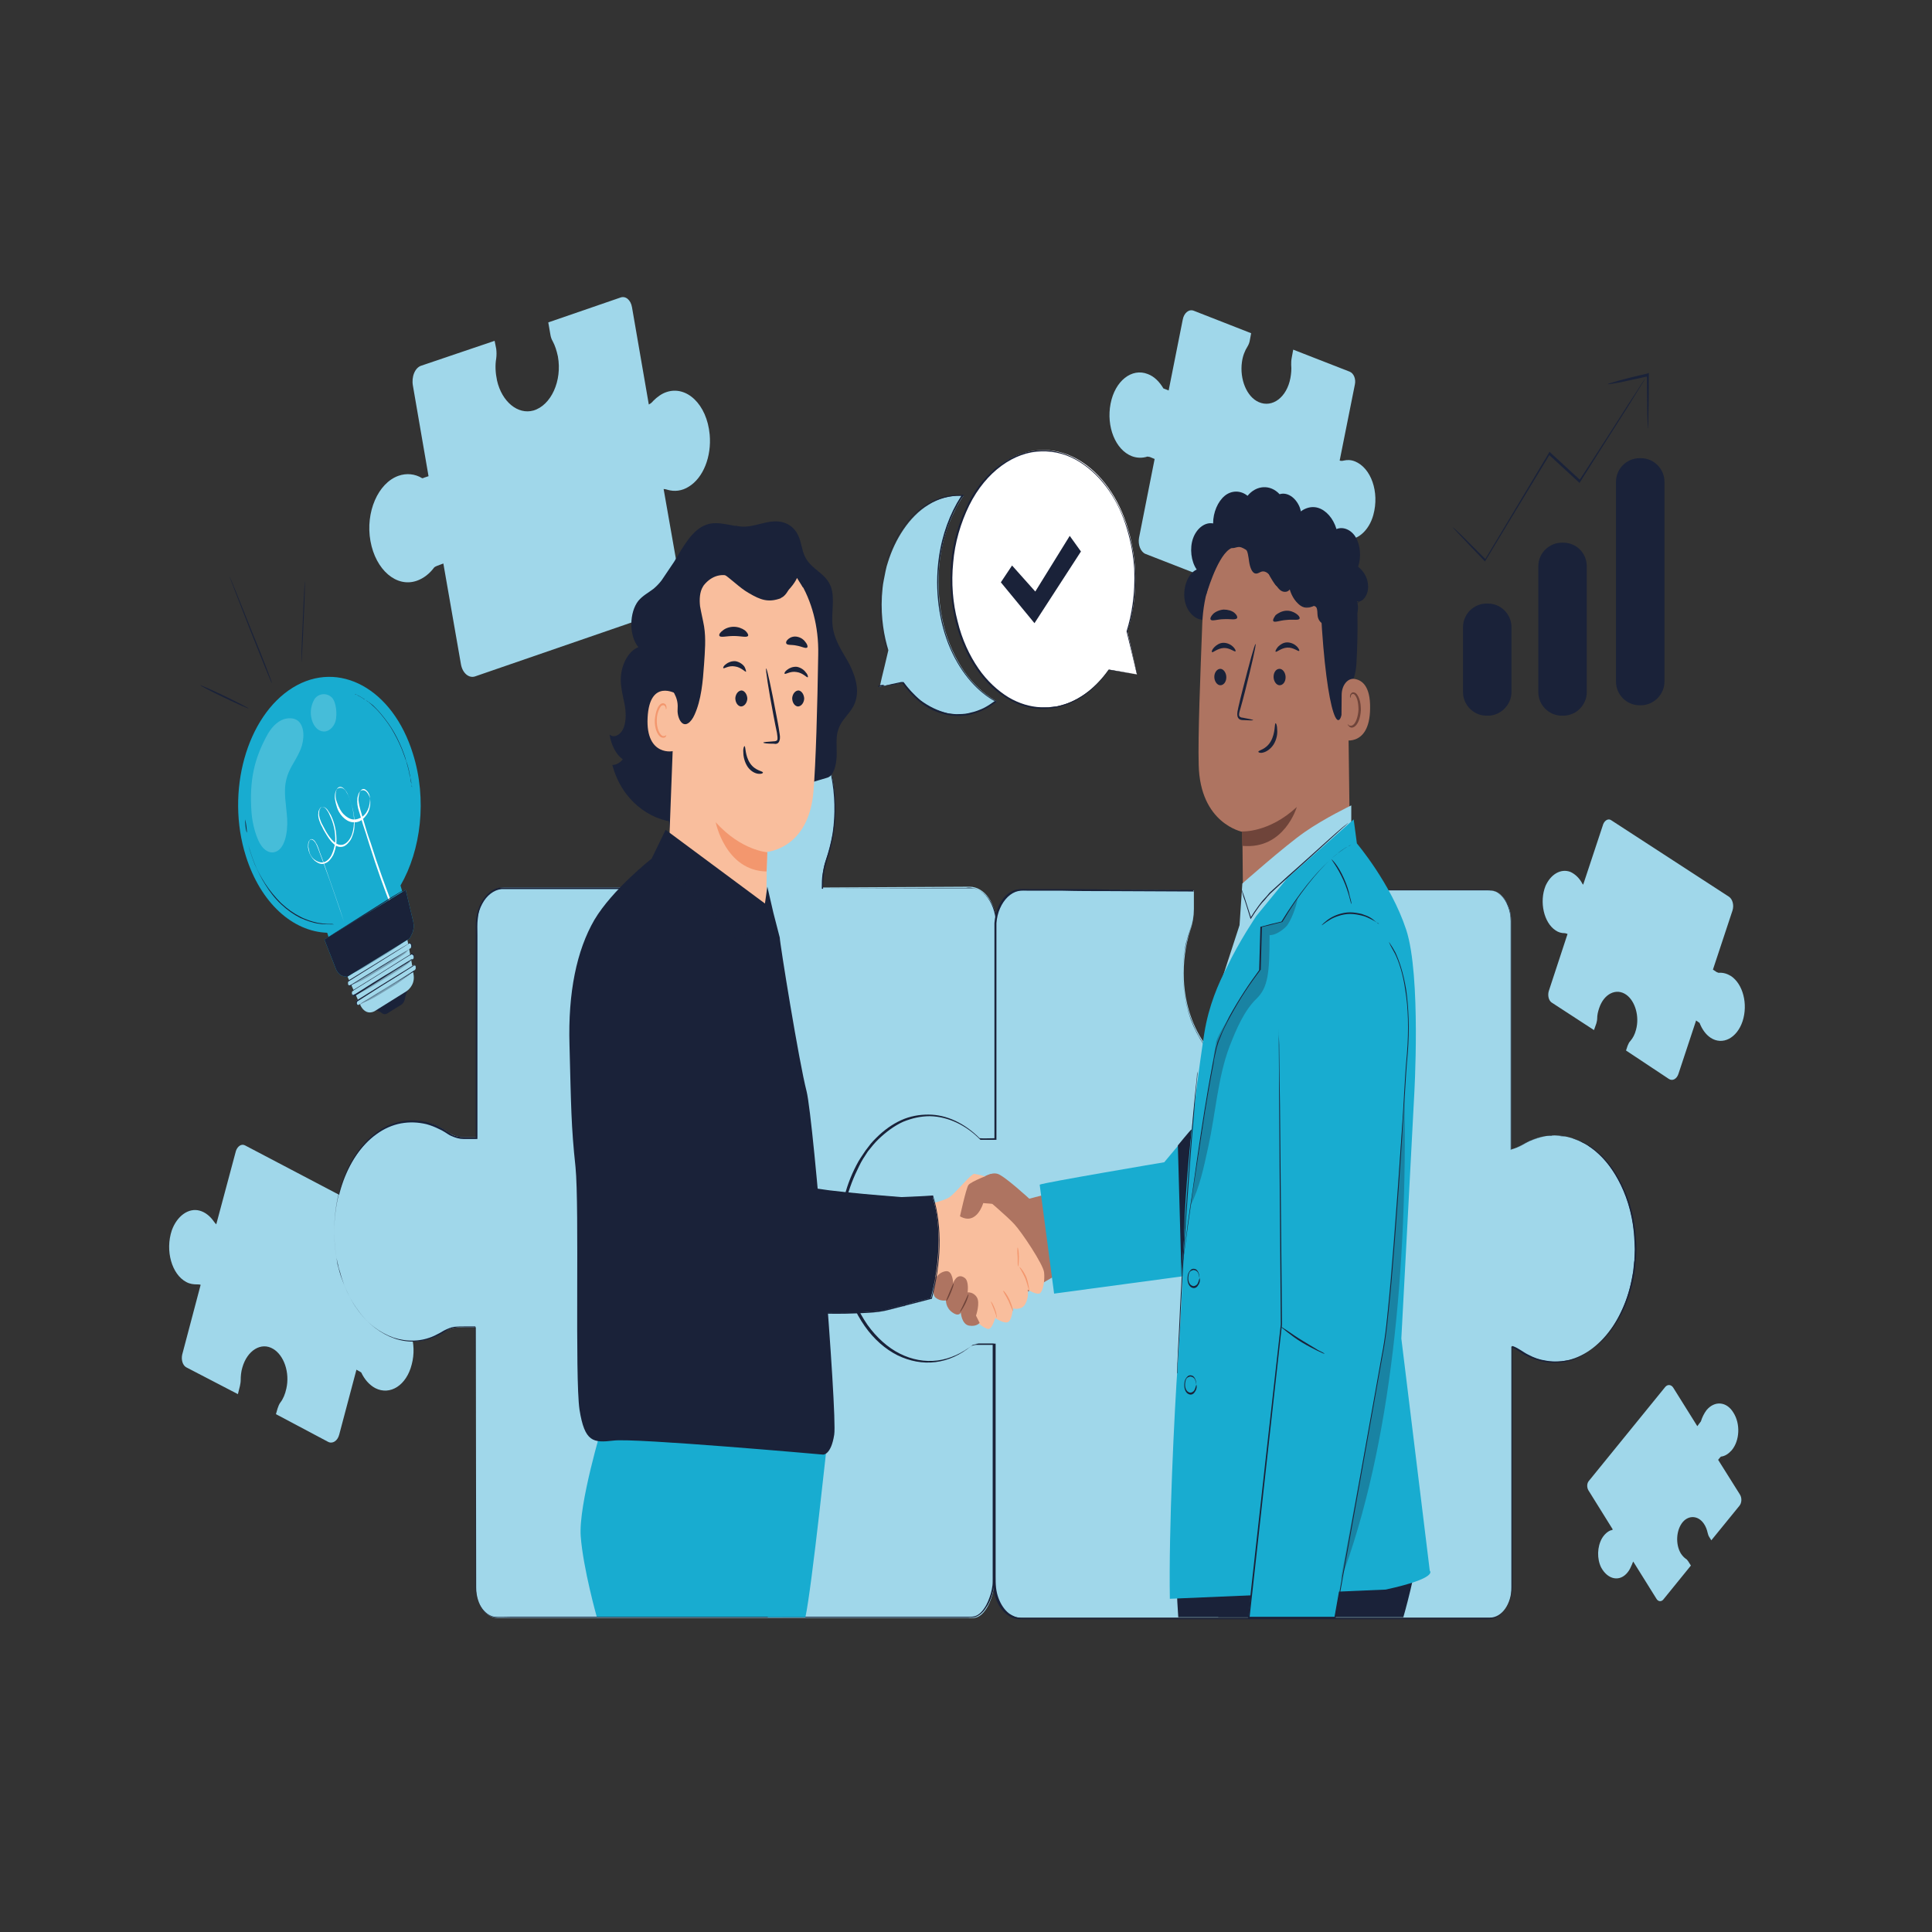 <?xml version="1.0" encoding="UTF-8"?>
<!-- Generator: Adobe Illustrator 25.3.0, SVG Export Plug-In . SVG Version: 6.00 Build 0)  -->
<svg xmlns="http://www.w3.org/2000/svg" xmlns:xlink="http://www.w3.org/1999/xlink" version="1.1" id="logo" x="0px" y="0px" viewBox="0 0 482.4 482.4" style="enable-background:new 0 0 482.4 482.4;" xml:space="preserve">
<rect x="0" y="0" width="482.4" height="482.4" fill="#333333" stroke="none"/>
<style type="text/css">
	.st0{fill:#A0D7EA;}
	.st1{fill:#1A2239;}
	.st2{fill:#AE7461;}
	.st3{fill:#F9BE9D;}
	.st4{fill:#F3976E;}
	.st5{fill:#6F443A;}
	.st6{fill:#18ACD0;}
	.st7{opacity:0.3;}
	.st8{clip-path:url(#SVGID_2_);fill:#1A2239;}
	.st9{clip-path:url(#SVGID_4_);fill:#1A2239;}
	.st10{clip-path:url(#SVGID_6_);fill:#1A2239;}
	.st11{fill:#FFFFFF;}
	.st12{opacity:0.2;}
	.st13{clip-path:url(#SVGID_8_);fill:#FFFFFF;}
	.st14{clip-path:url(#SVGID_10_);fill:#FFFFFF;}
	.st15{clip-path:url(#SVGID_12_);fill:#1A2239;}
	.st16{clip-path:url(#SVGID_14_);fill:#1A2239;}
	.st17{clip-path:url(#SVGID_16_);fill:#1A2239;}
	.st18{clip-path:url(#SVGID_18_);fill:#1A2239;}
</style>
<path class="st0" d="M166.4,97.9c-1.2,0.4-2.3,1.2-3.3,2.2c-0.3,0.4-0.7,0.7-1.1,0.9l-4.2-24.3c-0.3-1.8-1.6-2.9-2.9-2.4l-18,6.2  l0.5,2.9c0.1,0.7,0.3,1.3,0.6,1.8c0.6,1.1,1,2.4,1.3,3.8c1.1,6.1-1.7,12.2-6.1,13.5c-3.9,1.1-7.9-2.2-9.1-7.5  c-0.4-1.9-0.5-3.8-0.2-5.5c0.1-0.8,0.1-1.6,0-2.4l-0.4-2l-18.3,6.2c-1.6,0.5-2.5,2.8-2.1,5l3.9,22.6l-1.2,0.4  c-0.1,0.1-0.3,0.1-0.4,0.1c-1.8-1.1-3.9-1.3-5.9-0.6c-5.1,1.8-8.3,9.1-7,16.3c1.3,7.2,6.5,11.7,11.6,9.9c1.7-0.6,3.2-1.8,4.3-3.3  c0.2-0.2,0.5-0.3,0.7-0.4l1.6-0.6l4.4,25.2c0.4,2.2,2,3.5,3.5,3l49.9-17.2c1.3-0.4,2.1-2.2,1.7-4l-4.5-25.6c0.3,0,0.7,0.1,1,0.2  c1.7,0.5,3.6,0.3,5.3-0.8c3.6-2.2,5.7-7.5,5.2-13C176.5,100.9,171.4,96.2,166.4,97.9"></path>
<path class="st0" d="M388.4,232.3c0.7,0.5,1.5,0.7,2.2,0.7c0.3,0,0.5,0.1,0.8,0.2l-4.7,14.3c-0.3,1.1,0,2.3,0.7,2.8l10.6,6.9  l0.6-1.7c0.1-0.4,0.2-0.8,0.2-1.2c0-0.9,0.2-1.7,0.5-2.6c1.2-3.6,4.3-5.1,6.8-3.3c2.2,1.6,3.3,5.4,2.4,8.7c-0.3,1.2-0.8,2.1-1.4,2.8  c-0.3,0.3-0.5,0.7-0.7,1.2l-0.4,1.2l10.7,7.1c0.9,0.6,2,0,2.4-1.3l4.4-13.3l0.7,0.5c0.1,0.1,0.2,0.1,0.2,0.2  c0.6,1.5,1.5,2.8,2.7,3.6c3,2,6.6,0.1,8-4.1c1.4-4.3,0.1-9.3-2.9-11.3c-1-0.6-2-0.9-3.1-0.8c-0.2-0.1-0.3-0.1-0.5-0.2l-0.9-0.6  l4.9-14.8c0.4-1.3,0-2.8-0.9-3.4l-29.4-19.1c-0.7-0.5-1.6,0-2,1l-5,15.1c-0.2-0.2-0.3-0.4-0.4-0.6c-0.7-1.2-1.7-2.1-2.8-2.6  c-2.4-0.9-4.9,0.6-6.2,3.5C384.3,225.2,385.5,230.4,388.4,232.3"></path>
<path class="st0" d="M406.4,392.6c0.5-0.6,0.8-1.3,1.1-2c0.1-0.3,0.2-0.5,0.3-0.7l5.8,9.3c0.4,0.7,1.2,0.8,1.7,0.2l6.9-8.5l-0.7-1.1  c-0.2-0.3-0.4-0.5-0.6-0.6c-0.4-0.3-0.8-0.7-1.2-1.3c-1.4-2.3-1.2-5.9,0.5-7.9c1.5-1.7,3.8-1.6,5.2,0.4c0.5,0.7,0.8,1.5,1,2.4  c0.1,0.4,0.2,0.7,0.4,1l0.5,0.8l7-8.6c0.6-0.7,0.7-2,0.1-2.9l-5.4-8.6l0.5-0.6c0.1-0.1,0.1-0.1,0.2-0.2c1-0.1,1.9-0.7,2.7-1.6  c2-2.4,2.2-6.6,0.4-9.4c-1.7-2.8-4.7-3-6.7-0.6c-0.6,0.8-1.1,1.8-1.4,2.8c-0.1,0.1-0.2,0.3-0.3,0.4l-0.6,0.8l-6-9.6  c-0.5-0.8-1.4-0.9-2-0.2l-19.1,23.5c-0.5,0.6-0.5,1.6-0.1,2.3l6.1,9.8c-0.1,0.1-0.3,0.2-0.5,0.2c-0.8,0.3-1.6,1-2.2,2  c-1.2,2.1-1.3,5.1-0.2,7.3C401.5,394.5,404.5,395,406.4,392.6"></path>
<path class="st0" d="M338.3,115.2c-1-0.4-1.9-0.4-2.8-0.2c-0.3,0.1-0.7,0.1-1,0l3.8-19c0.3-1.4-0.3-2.8-1.3-3.2l-14.1-5.5l-0.4,2.2  c-0.1,0.5-0.1,1.1-0.1,1.6c0.1,1.1,0,2.2-0.2,3.3c-0.9,4.8-4.5,7.5-7.9,6c-3-1.3-4.8-5.7-4.2-10c0.2-1.5,0.7-2.8,1.4-3.9  c0.3-0.5,0.5-1,0.6-1.7l0.3-1.6l-14.3-5.6c-1.2-0.5-2.5,0.5-2.8,2.3l-3.5,17.6l-1-0.4c-0.1,0-0.2-0.1-0.3-0.1c-1-1.7-2.3-3-3.9-3.6  c-4-1.6-8.2,1.7-9.3,7.4c-1.1,5.7,1.2,11.5,5.3,13.1c1.3,0.5,2.7,0.5,3.9,0.1c0.2,0,0.4,0.1,0.6,0.1l1.2,0.5l-3.9,19.7  c-0.3,1.7,0.4,3.5,1.6,4l39,15.2c1,0.4,2-0.4,2.3-1.8l4-20c0.2,0.2,0.4,0.4,0.6,0.6c1,1.3,2.4,2.2,3.9,2.4c3,0.4,6-2.1,7.1-6.1  C344.5,122.8,342.3,116.8,338.3,115.2"></path>
<path class="st0" d="M46.5,320.1c0.9,0.5,1.8,0.6,2.7,0.6c0.3,0,0.6,0,0.9,0.1l-4.6,17.4c-0.3,1.3,0.1,2.7,1,3.2l12.9,6.7l0.5-2  c0.1-0.5,0.2-1,0.2-1.5c0-1,0.1-2.1,0.4-3.1c1.2-4.3,4.7-6.5,7.7-4.7c2.7,1.6,4.2,5.9,3.3,9.9c-0.3,1.4-0.8,2.6-1.5,3.5  c-0.3,0.4-0.5,0.9-0.7,1.5l-0.4,1.4l13,6.9c1.1,0.6,2.4-0.2,2.8-1.8L89,342l0.9,0.5c0.1,0.1,0.2,0.1,0.3,0.2c0.8,1.7,2,3.1,3.5,3.9  c3.7,1.9,7.8-0.7,9.1-5.9c1.4-5.2-0.5-10.9-4.2-12.8c-1.2-0.6-2.5-0.8-3.6-0.5c-0.2,0-0.4-0.1-0.6-0.2l-1.1-0.6l4.8-18  c0.4-1.6-0.2-3.3-1.3-3.9L61.2,286c-0.9-0.5-1.9,0.2-2.3,1.4L54,305.7c-0.2-0.2-0.4-0.4-0.6-0.7c-0.9-1.3-2.1-2.3-3.5-2.7  c-2.8-0.8-5.7,1.3-7,4.9C41.2,312.3,42.9,318.2,46.5,320.1"></path>
<path class="st0" d="M232.8,281.2c3.2-0.3,5.9,0.9,8.6,2.6c1.2,0.8,2.6,1.3,3.9,1.3l3.5-0.1l0-54.3c0-5.1-3-9.3-6.7-9.3l-36.8,0.2  v-1.1c0-2.2,0.4-4.3,1.1-6.3c1.8-5.1,2.5-11.1,1.8-17.4c-1.5-12.5-9-22.3-18-23.7c-12.5-1.9-23,11.7-23,28.7c0,4.1,0.6,8.1,1.8,11.6  c0.6,1.8,0.9,3.8,0.9,5.8l0.2,2.4h-2.2h-42.1c-3.7,0-6.7,4.2-6.7,9.3v53.1h-3.2c-1.5,0-2.9-0.5-4.2-1.4c-3.5-2.4-7.7-3.3-12-2.3  c-8.4,2-15,11.9-16,24c-1.3,16.6,7.9,30.6,19.3,30.6c2.8,0,5.4-0.8,7.8-2.3c1.2-0.8,2.6-1.2,3.9-1.2h4.1l0.1,65  c0,4.2,2.4,7.6,5.4,7.6H243c3,0,5.3-5.3,5.3-9.5v-59h-4.8c-1.1,0-2.2,0.3-3.2,0.9c-2.1,1.2-4.3,1.8-6.7,1.8  c-10.2,0-18.4-11.8-18-26.1C216,299.3,223.7,282.1,232.8,281.2"></path>
<path class="st1" d="M232.8,281.2c0,0-0.1,0-0.3,0.1c-0.2,0-0.5,0.1-0.9,0.2c-0.8,0.2-2,0.7-3.5,1.7c-2.9,2.1-6.7,6.8-9.6,14.7  c-1.4,3.9-2.6,8.7-2.8,14.1c-0.1,2.7,0.2,5.5,0.8,8.3c0.6,2.8,1.6,5.6,3,8.1c1.4,2.5,3.2,4.7,5.3,6.3c2.1,1.6,4.6,2.7,7.2,3  c2.6,0.3,5.3-0.2,7.8-1.5c1.3-0.8,2.7-1.2,4.1-1.1c1.4,0,2.9,0,4.3,0h0.1v0.1c0,9.3,0,19.3,0,29.7c0,5.2,0,10.6,0,16.1  c0,2.8,0,5.5,0,8.4c0,1.4,0,2.8,0,4.2c0,0.7,0,1.4-0.1,2.2c-0.1,0.7-0.2,1.4-0.4,2.1c-0.4,1.4-0.9,2.6-1.7,3.7  c-0.7,1.1-1.7,1.9-2.7,2.2c-0.5,0.1-1.1,0-1.6,0.1c-0.5,0-1.1,0-1.6,0c-1.1,0-2.1,0-3.2,0c-4.3,0-8.7,0-13.1,0c-8.9,0-18.1,0-27.7,0  c-19.1,0-39.3,0-60.5,0c-2.7,0-5.3,0-8,0c-1.3,0-2.7,0-4,0c-1.4-0.2-2.7-1.1-3.6-2.6c-0.9-1.5-1.4-3.4-1.4-5.4c0-1.9,0-3.8,0-5.7  c0-3.8,0-7.7,0-11.6c0-15.5,0-31.3-0.1-47.4l0.1,0.2h-2.5c-0.8,0-1.7-0.1-2.5,0.1c-0.8,0.1-1.7,0.4-2.4,0.9c-0.8,0.5-1.6,1-2.4,1.3  c-3.3,1.5-6.9,1.7-10.4,0.5c-3.4-1.2-6.7-3.6-9.2-7.2c-1.3-1.7-2.4-3.8-3.3-6c-0.4-1.1-0.9-2.2-1.2-3.4c-0.2-0.6-0.3-1.2-0.5-1.8  L84,314c-1-6.1-0.6-12.6,1.2-18.2c1.8-5.6,5-10.3,8.9-13.1c1.9-1.4,4-2.3,6.2-2.7c2.1-0.4,4.3-0.3,6.4,0.2c1.1,0.3,2.1,0.7,3.1,1.2  c0.5,0.3,1,0.5,1.5,0.9c0.5,0.3,1,0.6,1.4,0.9c2,1.1,4.1,0.7,6.2,0.8l-0.1,0.2c0-11.5,0-22.8,0-34c0-5.6,0-11.1,0-16.7  c0-1.4-0.1-2.8,0.1-4.2c0.2-1.4,0.6-2.7,1.2-3.8c1.2-2.3,3.1-3.8,5-3.9c15.5,0,30.4,0,44.8,0l-0.1,0.2c-0.1-0.8-0.1-1.6-0.2-2.4v0v0  c0-1.5-0.2-3-0.5-4.4c-0.2-0.7-0.4-1.4-0.6-2.1c-0.2-0.7-0.4-1.4-0.6-2.1c-0.7-2.9-1-5.9-1-8.8l0.1-2.2c0-0.4,0-0.7,0.1-1.1l0.1-1.1  c0.1-0.7,0.1-1.5,0.3-2.2l0.4-2.1c0.1-0.4,0.2-0.7,0.3-1l0.3-1c0.2-0.7,0.4-1.4,0.6-2l0.7-1.9l0.9-1.8c1.2-2.3,2.6-4.5,4.2-6.2  l0.6-0.7l0.6-0.6c0.4-0.4,0.8-0.8,1.3-1.1c0.9-0.6,1.8-1.4,2.7-1.8c1.8-1.1,3.8-1.6,5.8-1.9c1-0.1,2-0.2,2.9-0.1  c0.5,0,1,0.1,1.5,0.1c0.5,0.1,1,0.2,1.4,0.3c3.8,1,7.3,3.5,10.1,7.1c2.8,3.5,4.8,8,5.9,12.9c1.1,4.8,1.2,10,0.4,14.8  c-0.4,2.4-1,4.7-1.7,6.8c-0.3,1.1-0.6,2.2-0.7,3.3c-0.2,1.2-0.2,2.3-0.2,3.5l-0.1-0.1c10,0,19.3-0.1,28-0.1c2.2,0,4.3,0,6.4,0  c0.5,0,1,0,1.6,0c0.5,0,1,0,1.5,0c1,0.1,2,0.6,2.9,1.4c1.7,1.5,2.9,4,3.1,6.7c0.1,1.3,0.1,2.7,0.1,4c0,1.3,0,2.6,0,3.9  c0,20.3-0.1,36.4-0.1,47.8l0,0.1l0,0c-1.4,0-2.7,0.1-3.9,0.1c-1.2-0.1-2.3-0.6-3.3-1.2c-1.9-1.2-3.5-2-4.8-2.4  c-1.3-0.4-2.3-0.4-3-0.5c-0.3,0-0.6,0-0.7,0C232.8,281.2,232.8,281.2,232.8,281.2s0.3-0.1,1-0.1c0.7,0,1.7,0,3,0.4  c1.3,0.4,3,1.1,4.8,2.4c0.9,0.6,2,1.1,3.2,1.2c1.2,0,2.5-0.1,3.9-0.1l0,0.1c0-11.4,0-27.5,0-47.8c0-1.3,0-2.6,0-3.9  c0-1.3,0-2.6-0.1-3.9c-0.3-2.6-1.4-5.1-3.1-6.5c-0.8-0.7-1.8-1.2-2.8-1.3c-0.5-0.1-1-0.1-1.5,0c-0.5,0-1,0-1.5,0c-2.1,0-4.2,0-6.4,0  c-8.7,0.1-18,0.1-28,0.2h-0.1v-0.2c0-1.2,0-2.4,0.2-3.5c0.2-1.2,0.4-2.3,0.8-3.4c0.7-2.1,1.3-4.4,1.7-6.7c0.7-4.7,0.6-9.8-0.4-14.6  c-1-4.8-3.1-9.3-5.8-12.8c-2.7-3.5-6.2-6-10-7c-0.5-0.1-0.9-0.2-1.4-0.3c-0.5-0.1-1-0.1-1.4-0.1c-1-0.1-1.9,0-2.9,0.1  c-1.9,0.3-3.9,0.8-5.7,1.9c-0.9,0.4-1.8,1.2-2.7,1.8c-0.4,0.4-0.8,0.8-1.3,1.1l-0.6,0.6l-0.6,0.7c-1.6,1.7-3,3.8-4.1,6.2l-0.8,1.8  l-0.7,1.9c-0.3,0.6-0.4,1.3-0.6,2l-0.3,1c-0.1,0.3-0.2,0.7-0.3,1l-0.4,2.1c-0.1,0.7-0.2,1.4-0.3,2.1l-0.1,1.1c0,0.4,0,0.7-0.1,1.1  l-0.1,2.2c0,2.9,0.3,5.9,1,8.7c0.2,0.7,0.3,1.4,0.5,2.1c0.2,0.7,0.4,1.4,0.6,2.1c0.3,1.4,0.5,3,0.5,4.5v0c0.1,0.8,0.1,1.6,0.2,2.4  l0,0.2H170c-14.4,0-29.3,0-44.8,0c-1.9,0.2-3.7,1.6-4.8,3.7c-0.6,1.1-1,2.3-1.1,3.7c-0.2,1.3-0.1,2.7-0.1,4.1c0,5.5,0,11.1,0,16.7  c0,11.2,0,22.5,0,34v0.2H119c-1.1,0-2.1,0-3.2,0c-1.1,0-2.1-0.3-3.2-0.8c-0.5-0.2-1-0.6-1.5-0.9c-0.5-0.3-1-0.6-1.5-0.8  c-1-0.5-2-0.9-3.1-1.2c-2.1-0.5-4.2-0.6-6.4-0.2c-2.1,0.4-4.2,1.3-6.1,2.7c-3.8,2.7-7,7.3-8.8,12.9c-1.8,5.5-2.2,12-1.2,17.9  l0.4,1.8c0.1,0.6,0.3,1.2,0.5,1.8c0.3,1.2,0.7,2.3,1.1,3.4c0.9,2.1,1.9,4.2,3.2,5.9c2.5,3.6,5.7,5.9,9.1,7.1c3.4,1.1,7,1,10.2-0.5  c0.8-0.4,1.6-0.8,2.4-1.3c0.8-0.4,1.7-0.8,2.5-0.9c0.9-0.1,1.7-0.1,2.6-0.1h2.5h0.2v0.2c0,16.1,0,31.9,0.1,47.4c0,3.9,0,7.7,0,11.6  c0,1.9,0,3.8,0,5.7c0,1.9,0.4,3.7,1.3,5.1c0.9,1.4,2.1,2.3,3.4,2.5c1.3,0.1,2.7,0,4,0c2.7,0,5.3,0,8,0c21.2,0,41.5,0,60.5,0  c9.5,0,18.8,0,27.7,0c4.4,0,8.8,0,13.1,0c1.1,0,2.1,0,3.2,0c0.5,0,1.1,0,1.6,0c0.5,0,1.1,0,1.6-0.1c1-0.2,1.9-1,2.6-2.1  c0.7-1,1.2-2.3,1.6-3.6c0.2-0.7,0.3-1.3,0.4-2c0.1-0.7,0.1-1.4,0.1-2.1c0-1.4,0-2.8,0-4.2c0-2.8,0-5.6,0-8.4c0-5.5,0-10.9,0-16.1  c0-10.5,0-20.4,0-29.7l0.1,0.1c-1.5,0-2.9,0-4.3,0c-1.4-0.1-2.8,0.3-4.1,1.1c-2.6,1.4-5.3,1.9-7.9,1.5c-2.6-0.3-5.1-1.4-7.2-3.1  c-2.1-1.7-4-3.9-5.4-6.4c-1.4-2.5-2.4-5.3-3.1-8.1c-0.6-2.8-0.9-5.7-0.8-8.4c0.2-5.5,1.4-10.2,2.8-14.2c2.9-7.9,6.7-12.7,9.6-14.7  c1.5-1.1,2.7-1.5,3.5-1.7c0.4-0.1,0.7-0.1,0.9-0.2C232.6,281.2,232.8,281.2,232.8,281.2"></path>
<path class="st0" d="M388.1,283.5c-2.9,0-5.6,0.9-8.1,2.4c-0.9,0.5-1.8,0.9-2.7,1.1v-57.1c0-4.2-2.4-7.6-5.4-7.6h-42.3v6.7  c0,1.6,0.2,3.1,0.6,4.5c0.8,2.9,1.3,6.1,1.3,9.4c0,14.3-8.4,25.8-18.7,25.2c-9-0.5-16.6-10.8-17.2-23.4c-0.2-4.5,0.4-8.7,1.6-12.4  c0.6-1.7,0.9-3.5,0.9-5.3v-4.7l-42.9-0.2c-3.7,0-6.7,4.2-6.7,9.3l0,53h-2.9c-0.3,0-0.7,0-1,0c-3.6-3.7-8.1-5.9-12.9-5.9  c-12.1,0-21.9,13.8-21.9,30.7c0,17,9.8,30.7,21.9,30.7c4,0,7.7-1.5,10.9-4.1c0.6-0.2,1.2-0.3,1.8-0.3h3.7v59.1c0,5.2,3,9.3,6.7,9.3  H372c3,0,5.4-3.4,5.4-7.6v-60.2c0.7,0.3,1.4,0.6,2.1,1.1c3.6,2.4,7.7,3.4,12.1,2.4c8.7-2.1,15.5-12.3,16.5-24.7  C409.4,297.9,400,283.5,388.1,283.5"></path>
<path class="st1" d="M388.1,283.5c0,0,0.4,0,1.3,0.1c0.4,0,1,0,1.6,0.2c0.3,0.1,0.6,0.1,1,0.2c0.4,0.1,0.7,0.2,1.1,0.4  c0.4,0.2,0.8,0.3,1.3,0.5c0.4,0.2,0.9,0.5,1.4,0.7c0.2,0.1,0.5,0.3,0.7,0.4c0.2,0.2,0.5,0.4,0.7,0.5c0.5,0.4,1,0.7,1.5,1.2  c2.1,1.8,4.2,4.5,6,8.2c1.8,3.7,3.2,8.5,3.4,14c0,0.7,0.1,1.4,0.1,2.1c0,0.7-0.1,1.4-0.1,2.1c0,0.4,0,0.7-0.1,1.1  c0,0.4-0.1,0.7-0.1,1.1c0,0.4-0.1,0.7-0.1,1.1c-0.1,0.4-0.1,0.7-0.2,1.1c-0.5,2.9-1.3,5.8-2.6,8.6c-1.2,2.7-2.8,5.3-4.8,7.4  c-2,2.1-4.3,3.8-6.8,4.8c-0.6,0.3-1.3,0.4-1.9,0.6c-0.7,0.1-1.3,0.3-2,0.3c-1.4,0.1-2.7,0.1-4.1-0.2c-1.4-0.3-2.8-0.7-4.1-1.4  c-1.4-0.6-2.6-1.8-4-2.2l0.1-0.1c0,9.2,0,19.1,0,29.4c0,5.2,0,10.5,0,15.9c0,2.7,0,5.5,0,8.2c0,1.4,0,2.8,0,4.2c0,0.7,0,1.4,0,2.1  c0,0.4,0,0.7,0,1.1c0,0.4-0.1,0.7-0.1,1.1c-0.5,2.8-2.2,5.2-4.3,5.8c-0.5,0.1-1.1,0.2-1.6,0.2c-0.5,0-1,0-1.6,0c-1,0-2.1,0-3.1,0  c-4.2,0-8.5,0-12.9,0c-8.8,0-17.8,0-27.2,0c-18.7,0-38.6,0-59.4,0c-2.6,0-5.2,0-7.9,0c-1.3,0-2.6,0-4,0c-0.6,0-1.3,0-2-0.2  c-0.7-0.2-1.3-0.5-1.9-1c-1.2-0.9-2.2-2.3-2.8-4.1c-0.3-0.8-0.5-1.8-0.6-2.7c-0.1-1-0.1-1.9-0.1-2.8c0-3.8,0-7.6,0-11.4  c0-15.2,0-30.7,0-46.5l0.1,0.2c-0.9,0-1.8,0-2.7,0c-0.5,0-0.9,0-1.4,0c-0.5,0-0.9,0.1-1.4,0.3l0,0c-2.7,2.2-5.7,3.6-8.9,4  c-3.2,0.4-6.4-0.2-9.5-1.7c-3-1.5-5.9-4-8.2-7.3c-2.3-3.3-4.1-7.3-5.2-11.7c-0.8-3.2-1.2-6.5-1.2-9.8c0-3.3,0.4-6.6,1.1-9.8  c0.7-3.2,1.8-6.1,3.2-8.8c0.7-1.4,1.5-2.5,2.3-3.7l1.3-1.7c0.4-0.5,0.9-1,1.4-1.5c1.9-1.9,4-3.4,6.2-4.4c2.2-1,4.5-1.4,6.8-1.4  c4.6,0,9.1,2.2,12.8,5.9l-0.1,0c1.3,0.1,2.6,0,3.9,0l-0.1,0.2c0-11.3,0-22.5,0-33.5c0-5.5,0-11,0-16.4v-2c0-0.7,0-1.4,0-2  c0.1-1.4,0.4-2.7,0.9-3.9c1-2.4,2.7-4.1,4.7-4.5c1-0.2,1.9-0.1,2.9-0.1c0.9,0,1.9,0,2.8,0c1.9,0,3.8,0,5.6,0c3.7,0,7.4,0,11.1,0.1  c7.3,0,14.5,0.1,21.6,0.1h0.1v0.2c0,1.4,0,2.8,0,4.2c0,1.4-0.1,2.9-0.4,4.2c-0.2,0.7-0.4,1.3-0.6,2c-0.2,0.6-0.4,1.3-0.6,1.9  c-0.3,1.3-0.6,2.6-0.8,4c-0.7,5.4,0,11,1.7,15.8c0.9,2.4,2,4.5,3.3,6.4c1.3,1.8,2.9,3.4,4.5,4.6c3.3,2.4,7.1,3.1,10.6,2.4  c3.6-0.7,6.9-3,9.4-6.3c1.3-1.7,2.4-3.5,3.3-5.6c0.9-2.1,1.6-4.3,2-6.6c0.9-4.6,0.8-9.4-0.2-13.7c-0.2-1.1-0.6-2.1-0.8-3.2  c-0.2-1.1-0.3-2.2-0.3-3.4c0-2.2,0-4.5,0-6.7v-0.2h0.1c11.1,0,21.5,0,31,0c2.4,0,4.7,0,7,0c1.1,0,2.3,0,3.4,0c0.6,0,1.1,0,1.7,0.1  c0.6,0.1,1.1,0.3,1.6,0.6c1,0.6,1.9,1.7,2.4,2.9c0.6,1.3,0.9,2.7,0.9,4.2c0,2.9,0,5.7,0,8.4c0,21.7,0,38.2,0,48.7l0,0  c1.9-0.3,3.3-1.7,4.7-2.2c1.3-0.6,2.5-0.9,3.4-1.1c0.9-0.2,1.6-0.2,2-0.2C387.9,283.4,388.1,283.5,388.1,283.5s-0.2,0-0.7,0  c-0.4,0-1.1,0.1-2,0.3c-0.9,0.2-2,0.5-3.4,1.1c-1.3,0.5-2.8,1.8-4.7,2.2l0,0V287c0-10.5,0-27,0-48.7c0-2.7,0-5.5,0-8.4  c0-1.4-0.3-2.9-0.8-4.1c-0.6-1.2-1.4-2.2-2.4-2.8c-0.5-0.3-1-0.5-1.5-0.6c-0.5-0.1-1.1-0.1-1.6-0.1c-1.1,0-2.2,0-3.4,0  c-2.3,0-4.6,0-7,0c-9.5,0-19.8,0-31,0l0.1-0.1c0,2.2,0,4.4,0,6.7c0,1.1,0.1,2.2,0.3,3.3c0.2,1.1,0.6,2.1,0.8,3.2  c1,4.4,1.1,9.3,0.2,13.9c-0.4,2.3-1.1,4.5-2,6.6c-0.9,2.1-2,4-3.3,5.7c-2.6,3.4-5.9,5.7-9.5,6.4c-3.6,0.7-7.4,0-10.8-2.4  c-1.7-1.2-3.2-2.8-4.6-4.6c-1.4-1.9-2.5-4.1-3.4-6.5c-1.8-4.8-2.5-10.5-1.8-16c0.2-1.4,0.4-2.7,0.8-4c0.2-0.7,0.4-1.3,0.6-1.9  c0.2-0.6,0.4-1.3,0.6-1.9c0.3-1.3,0.4-2.7,0.4-4.1c0-1.4,0-2.8,0-4.2l0.1,0.2c-7.1,0-14.3-0.1-21.6-0.1c-3.7,0-7.4,0-11.1-0.1  c-1.9,0-3.7,0-5.6,0c-0.9,0-1.9,0-2.8,0c-0.9,0-1.9-0.1-2.8,0.1c-1.8,0.4-3.5,2-4.5,4.3c-0.5,1.1-0.8,2.4-0.9,3.7c0,0.7,0,1.3,0,2v2  c0,5.4,0,10.9,0,16.4c0,11,0,22.2,0,33.5v0.2h-0.1c-1.3,0-2.6,0-3.9,0h0l0,0c-3.6-3.7-8.1-5.8-12.6-5.9c-2.3,0-4.5,0.5-6.7,1.4  c-2.2,1-4.2,2.5-6.1,4.3c-0.5,0.5-0.9,0.9-1.4,1.5l-1.3,1.6c-0.8,1.2-1.6,2.4-2.2,3.7c-1.3,2.6-2.5,5.5-3.2,8.6  c-0.7,3.1-1,6.4-1,9.7c0,3.3,0.4,6.5,1.2,9.7c1.1,4.3,2.8,8.3,5.1,11.6c2.3,3.2,5.1,5.7,8.1,7.2c3,1.5,6.2,2.1,9.4,1.7  c3.1-0.4,6.1-1.8,8.8-3.9l0,0l0,0c0.5-0.1,1-0.2,1.4-0.3c0.5,0,0.9,0,1.4,0h2.7l0.2,0v0.2c0,15.7,0,31.3,0,46.5c0,3.8,0,7.6,0,11.4  c0,0.9,0,1.9,0.1,2.8c0.1,0.9,0.3,1.8,0.6,2.6c0.6,1.6,1.5,3,2.7,3.9c0.6,0.4,1.2,0.7,1.8,0.9c0.6,0.2,1.3,0.2,1.9,0.2  c1.3,0,2.6,0,4,0c2.6,0,5.2,0,7.9,0c20.8,0,40.7,0,59.4,0c9.4,0,18.4,0,27.2,0c4.4,0,8.7,0,12.9,0c1.1,0,2.1,0,3.1,0  c0.5,0,1,0,1.6,0c0.5,0,1,0,1.5-0.2c2-0.6,3.6-2.8,4.1-5.6c0.1-0.7,0.2-1.4,0.2-2.1s0-1.4,0-2.1c0-1.4,0-2.8,0-4.2  c0-2.8,0-5.5,0-8.2c0-5.4,0-10.7,0-15.9c0-10.3,0-20.1,0-29.4v-0.2l0.1,0c1.5,0.5,2.7,1.6,4,2.2c1.3,0.7,2.7,1.2,4.1,1.4  c1.4,0.3,2.7,0.3,4.1,0.2c0.7-0.1,1.3-0.2,2-0.3c0.6-0.2,1.3-0.3,1.9-0.6c2.5-1,4.8-2.7,6.8-4.7c1.9-2.1,3.5-4.6,4.8-7.3  c1.2-2.7,2.1-5.6,2.6-8.5c0.1-0.4,0.1-0.7,0.2-1.1c0-0.4,0.1-0.7,0.1-1.1c0-0.4,0.1-0.7,0.1-1.1c0-0.4,0-0.7,0.1-1.1  c0-0.7,0.1-1.4,0.1-2.1c0-0.7,0-1.4-0.1-2.1c-0.2-5.5-1.6-10.2-3.4-13.9c-1.8-3.7-3.9-6.4-6-8.2c-0.5-0.5-1-0.8-1.5-1.2  c-0.3-0.2-0.5-0.4-0.7-0.5c-0.2-0.2-0.5-0.3-0.7-0.4c-0.5-0.3-0.9-0.5-1.4-0.7c-0.4-0.2-0.9-0.3-1.3-0.5c-0.4-0.2-0.8-0.3-1.1-0.4  c-0.4-0.1-0.7-0.2-1-0.2c-0.6-0.2-1.1-0.2-1.6-0.2C388.6,283.5,388.1,283.5,388.1,283.5"></path>
<path class="st2" d="M245.5,294c0,0,1.9-1.4,3.6-0.9c1.7,0.5,7.9,6.2,7.9,6.2l5-1.3l2.9,19.7L245.5,329V294z"></path>
<path class="st3" d="M231.1,300.8c0,0,4.4-0.8,6-1.9c1.6-1.1,5.4-5.9,6.2-5.8c0.8,0.1,3.7,0.9,3.7,0.9l-1.2,4.9c0,0,5.8,4.9,7.5,6.8  c1.7,1.8,7.2,10,7.4,12c0.2,2-0.2,4.3-0.9,5.1c-0.7,0.8-3.2-0.8-3.2-0.8s0.4,1.8-0.6,3.6c-0.9,1.7-3.1,1.1-3.1,1.1s-0.2,2.9-1.2,3.4  c-1,0.5-3.2-1-3.2-1s-0.7,2.4-1.5,2.7c-0.8,0.3-3.1-1.7-3.1-1.7s-9.9-10-12.1-11.5c-2.2-1.5-2.9-1.6-2.9-1.6L231.1,300.8z"></path>
<path class="st4" d="M248.9,329c0,0-0.1-0.2-0.2-0.6c-0.1-0.4-0.3-0.9-0.5-1.4c-0.4-1.1-0.8-1.9-0.8-2c0.1-0.1,0.6,0.7,1,1.8  c0.2,0.5,0.4,1.1,0.4,1.5C249,328.8,248.9,329.1,248.9,329"></path>
<path class="st4" d="M253,327.4c-0.1,0.1-0.6-1.2-1.2-2.6c-0.7-1.4-1.4-2.4-1.3-2.5c0.1-0.1,0.9,0.8,1.6,2.3  C252.7,326,253,327.3,253,327.4"></path>
<path class="st4" d="M257,322.3c-0.1,0-0.4-1.5-1-3.1c-0.7-1.6-1.5-2.7-1.4-2.8c0-0.1,1,0.9,1.7,2.6  C256.9,320.7,257,322.3,257,322.3"></path>
<path class="st4" d="M254.1,311.5c0.1,0,0.3,1,0.3,2.3c0,1.3-0.1,2.4-0.2,2.4c-0.1,0-0.1-1.1-0.1-2.3  C254,312.6,254,311.5,254.1,311.5"></path>
<path class="st2" d="M239.7,303.7c0,0,1.5-6.9,2.1-7.8c0.6-0.9,5.7-2.8,5.7-2.8l1.6,5.8l-1.1,1.7l-2.5-0.2  C245.5,300.4,243.9,306.1,239.7,303.7"></path>
<path class="st2" d="M230.2,317.4c0,0-0.7,0.8,0,2.6c0.7,1.8,2.6,0.5,3.2,0c0,0-0.9,3,0.2,4c1.2,1,2.6,0.7,2.6,0.7s-0.1,1.8,1.6,3  c1.7,1.2,2.1,0,2.1,0s0.2,3,2.1,3.3c1.9,0.3,2.6-0.7,2.6-0.7l-0.9-1.8c0,0,1.1-3.2,0.2-4.6c-0.9-1.4-2.3-1.2-2.3-1.2  s0.4-2.8-0.7-3.6c-2-1.5-2.9,1.3-2.9,1.3s-0.1-3.1-1.7-3c-1.6,0.1-2.5,1.5-2.5,1.5L230.2,317.4z"></path>
<path class="st5" d="M238.1,320.5c0.1,0.1-0.2,1.1-0.7,2.3c-0.5,1.2-1,2.1-1.1,2c-0.1-0.1,0.3-1,0.8-2.2  C237.6,321.4,238,320.4,238.1,320.5"></path>
<path class="st5" d="M241.8,323.2c0.1,0-0.2,1.2-0.8,2.4c-0.6,1.2-1.2,2-1.3,2c-0.1-0.1,0.5-1,1-2.2  C241.3,324.2,241.7,323.1,241.8,323.2"></path>
<path class="st6" d="M203.5,355.9h-9.4l-2.4,47.9h9.4c1.6-7.3,5.6-45.3,5.6-45.3L203.5,355.9z"></path>
<path class="st6" d="M150.4,355.9c0,0-6,19.8-5.4,27.7c0.6,8,4,20.1,4,20.1h46.4c0,0,1.3-6.7,2.3-16.6c1-9.9,3.7-31.3,3.7-31.3  H150.4z"></path>
<path class="st1" d="M211.8,165.3c-1.6-2.8-3.5-5.5-3.9-9c-0.4-3.2,0.6-6.7-0.4-9.7c-1.3-3.6-4.9-4.3-6.5-7.6  c-0.8-1.6-0.9-3.7-1.7-5.3c-1.3-2.8-3.9-3.7-6.3-3.5c-2.4,0.2-4.6,1.2-7,1.3c-3.2,0.1-6.5-1.6-9.6-0.5c-3.5,1.2-5.7,5.3-8.1,9.3  l-3.1,4.6c-0.6,0.8-1.3,1.5-2,2.1c-1.3,1-2.7,1.7-3.8,3c-2.3,2.9-2.4,8.7,0,11.6c-2.5,0.9-4.4,4.5-4.4,8.1c0,2,0.5,3.9,0.9,5.9  c0.4,1.9,0.5,4.1-0.1,5.9c-0.6,1.8-2.4,3-3.6,1.9c0.4,2.6,1.6,5,3.3,6.2c-0.7,0.9-1.7,1.4-2.6,1.4c2.3,8.8,9.3,13.8,15.9,14.3  c6.7,0.5,13.2-2.6,19.5-5.7l18.2-5.4c1.6-0.4,2.3-3,2.4-5.3c0.1-2.3-0.3-4.7,0.4-6.7c0.9-2.9,3.4-4.2,4.3-7.1  C214.7,171.8,213.3,168.1,211.8,165.3"></path>
<path class="st1" d="M168.5,185.5c-1.1-5.8-2.2-11.6-2.6-17.6c-0.4-6,0-12.1,1.7-17.6c0.3-0.8,2.4-6.4,3-6.3  c0.5,0.1-0.9,5.3-0.7,5.9c2,5.5,2.4,12,1.8,18.1C171.1,174.2,170,179.6,168.5,185.5"></path>
<path class="st3" d="M168.9,162.6c0.2-15,6.6-27.4,17.3-26.7l1,0.1c9.9,1.5,17.4,13.4,17.1,27.4c-0.2,13-0.6,27.4-1.2,34.3  c-1.2,14.3-11.6,15-11.6,15c0,0-0.3,23.7-0.3,23.7L167,212.8L168.9,162.6z"></path>
<path class="st4" d="M191.6,212.8c0,0-6.5-0.4-12.9-7.5c0,0,2.4,12.1,12.7,12.3L191.6,212.8z"></path>
<path class="st1" d="M200.8,174.5c-0.1,1.1-0.8,1.9-1.6,1.9c-0.8-0.1-1.4-1-1.4-2.1c0.1-1.1,0.8-1.9,1.6-1.9  C200.2,172.5,200.8,173.5,200.8,174.5"></path>
<path class="st1" d="M201.7,169.1c-0.2,0.2-1.2-1.1-2.8-1.3c-1.6-0.3-2.8,0.7-3,0.4c-0.1-0.1,0.1-0.6,0.7-1c0.5-0.4,1.4-0.8,2.4-0.7  c1,0.2,1.8,0.8,2.2,1.4C201.7,168.4,201.8,169,201.7,169.1"></path>
<path class="st1" d="M186.6,174.5c-0.1,1.1-0.8,1.9-1.6,1.9c-0.8-0.1-1.4-1-1.4-2.1c0.1-1.1,0.8-1.9,1.6-1.9  C186,172.5,186.6,173.5,186.6,174.5"></path>
<path class="st1" d="M186.3,167.7c-0.2,0.2-1.2-1.1-2.8-1.3c-1.6-0.3-2.8,0.7-2.9,0.4c-0.1-0.1,0.1-0.6,0.7-1  c0.5-0.4,1.4-0.8,2.4-0.7c1,0.2,1.8,0.8,2.2,1.4C186.2,167.1,186.3,167.6,186.3,167.7"></path>
<path class="st1" d="M190.6,185.4c0-0.1,1-0.2,2.6-0.3c0.4,0,0.8-0.1,0.9-0.4c0.1-0.4,0-1-0.1-1.7c-0.3-1.4-0.6-2.9-0.9-4.5  c-1.2-6.3-2-11.5-1.8-11.6c0.2-0.1,1.3,5,2.5,11.4c0.3,1.6,0.6,3,0.8,4.5c0.1,0.7,0.3,1.4,0,2.2c-0.1,0.4-0.5,0.7-0.7,0.7  c-0.3,0.1-0.5,0-0.7,0C191.6,185.7,190.6,185.6,190.6,185.4"></path>
<path class="st1" d="M185.9,186.3c0.3,0,0.1,2.4,1.4,4.3c1.3,1.9,3.2,1.9,3.2,2.3c0,0.2-0.4,0.4-1.2,0.3c-0.8-0.1-1.8-0.6-2.6-1.7  c-0.8-1.2-1.1-2.6-1.1-3.6C185.5,186.8,185.8,186.3,185.9,186.3"></path>
<path class="st1" d="M186.8,158.7c-0.2,0.6-1.7,0.1-3.6,0.1c-1.9,0-3.4,0.5-3.6-0.1c-0.1-0.3,0.2-0.8,0.9-1.3  c0.6-0.5,1.6-0.9,2.7-0.9c1.1,0,2.1,0.4,2.8,0.9C186.6,157.9,186.9,158.5,186.8,158.7"></path>
<path class="st1" d="M201.6,161.6c-0.3,0.5-1.4-0.2-2.7-0.4c-1.3-0.3-2.4,0-2.6-0.6c-0.1-0.3,0.1-0.7,0.6-1.1  c0.5-0.4,1.3-0.7,2.2-0.5c0.9,0.2,1.6,0.7,2,1.3C201.6,160.9,201.7,161.4,201.6,161.6"></path>
<path class="st3" d="M169,173.3c-0.2-0.1-6.8-4-7.3,5.9c-0.5,9.8,6.6,8.5,6.7,8.2C168.3,187.2,169,173.3,169,173.3"></path>
<path class="st4" d="M166.4,183.5c0,0-0.1,0.1-0.3,0.2c-0.2,0.1-0.6,0.2-0.9-0.1c-0.7-0.5-1.3-2.2-1.2-3.9c0-0.9,0.2-1.7,0.5-2.4  c0.3-0.7,0.6-1.2,1-1.2c0.4-0.1,0.6,0.3,0.7,0.5c0.1,0.3,0,0.5,0.1,0.5c0,0,0.2-0.1,0.1-0.6c0-0.2-0.1-0.4-0.2-0.6  c-0.2-0.2-0.4-0.3-0.7-0.3c-0.5,0-1.1,0.6-1.4,1.4c-0.3,0.7-0.5,1.7-0.6,2.7c-0.1,2,0.6,3.9,1.6,4.4c0.5,0.2,0.9,0.1,1.1-0.1  C166.3,183.8,166.4,183.5,166.4,183.5"></path>
<path class="st1" d="M200.5,146.7c1.2-0.8-2-6.2-4.7-8.3c-4.1-3.1-10.4-5.3-14.4-4.1c-4.8,1.4-8.8,4.4-11.4,10.1  c-2.6,5.8-3.8,12.6-4,19.5c-0.1,2.1,0,4.3,0.7,6.1c0.9,2.3,2.7,3.8,2.5,6.8c-0.1,1.1,0.1,2.2,0.6,3.1c1.2,2,2.8,0.4,3.6-1.4  c1.7-3.7,2.1-8.3,2.4-12.7c0.2-3.1,0.5-6.3,0-9.4c-0.3-1.7-0.7-3.3-1-5c-0.2-1.7-0.1-3.6,0.7-4.9c0.1-0.2,0.3-0.5,0.6-0.8  c2.1-2.3,4.9-2.7,7.3-1.3c3.9,2.3,10.5,5.9,12.3,4.1c2.7-2.5,3.3-4.2,3.3-4.2L200.5,146.7z"></path>
<path class="st1" d="M181.9,133c3.9-1.5,8.3-1,11.8,2c1.8,1.6,3.5,4,3.9,6.9c0.5,3-0.6,6.5-2.6,7.4l-0.1,0.1c-3.1,1.1-5,0.4-7.9-1.3  c-2.5-1.4-4.6-3.8-7-5.2c-2.6-1.5-5.6-1.9-8.3-1.1C174.4,137.8,177.9,134.5,181.9,133"></path>
<path class="st1" d="M183.6,131.3c0,0,0.3,0,0.7,0.1c0.5,0.1,1.1,0.3,1.9,0.7c0.8,0.4,1.7,1,2.6,1.9c0.9,0.9,1.8,2,2.6,3.5  c0.7,1.5,1.2,3.1,1.4,4.6c0.3,1.5,0.4,2.9,0.4,4c0.1,1.2,0.1,2.1,0.1,2.7c0,0.6,0,1-0.1,1c0,0,0-0.4-0.1-1c0-0.6-0.1-1.6-0.1-2.7  c-0.1-1.1-0.2-2.5-0.5-4c-0.3-1.4-0.7-3-1.4-4.4c-0.7-1.4-1.6-2.5-2.5-3.4c-0.9-0.9-1.7-1.5-2.5-1.9  C184.6,131.6,183.6,131.4,183.6,131.3"></path>
<path class="st1" d="M190.1,130.8c0,0,0.2,0.1,0.6,0.2c0.2,0.1,0.4,0.2,0.7,0.4c0.3,0.2,0.6,0.4,0.9,0.6c1.2,1,2.8,3.1,3.6,6  c0.2,0.7,0.4,1.5,0.5,2.2c0.1,0.7,0.2,1.4,0.2,2.1c0.1,0.7,0,1.3,0,1.9c-0.1,0.6-0.1,1.2-0.2,1.7c-0.1,0.5-0.1,1-0.3,1.3  c-0.1,0.4-0.2,0.7-0.3,1c-0.2,0.5-0.3,0.8-0.3,0.8c-0.1,0,0.4-1.1,0.7-3.1c0.1-0.5,0.1-1,0.1-1.6c0-0.6,0-1.2-0.1-1.9  c0-0.7-0.1-1.3-0.2-2c-0.1-0.7-0.3-1.4-0.5-2.1c-0.8-2.8-2.3-4.8-3.5-5.9c-0.3-0.2-0.6-0.5-0.8-0.7c-0.2-0.2-0.5-0.3-0.7-0.4  C190.3,131,190.1,130.8,190.1,130.8"></path>
<path class="st1" d="M194.7,234.1c0,1.3,4.8,31.1,6.7,38.4c1.8,7.3,7.7,80.5,6.9,85.7c-0.8,5.2-2.8,5-2.8,5s-47.2-4.2-52.3-3.5  c-5.1,0.6-7.2,0.4-8.5-7.7c-1.2-8.1,0-50.4-1-60.6c-1.1-10.2-1.1-15.2-1.5-30.4c-0.4-13.2,1.8-23.7,6.2-31.3  c4.5-7.6,14.3-15.3,14.3-15.3l3.5-7.2l24.8,18.4l0.6-4.2l1.5,6.5L194.7,234.1z"></path>
<path class="st1" d="M205.3,324.6c-0.4-1.5-1.8-1.8-2.9-2c-10.5-1.6-21.4-5.3-29.1-15.5c-3-4-5.4-8.8-7.6-13.6  c-5-10.6-9.7-21.4-14.3-32.3l-3.6,1.9c2.2,15.3,4.4,26.4,8.1,38.9c3.6,12.6,6.4,24.7,15.7,28.8c5.9,2.7,17.2,0.6,23.5-0.1  c2.6-0.3,5.2-0.6,7.7-1.7c0.8-0.3,1.5-0.7,2.1-1.5C205.3,326.9,205.6,325.7,205.3,324.6"></path>
<path class="st1" d="M146.4,259.1c0.3,0.7,21.3,63.7,30.6,66.2c9.4,2.6,38.5,3.2,44.2,1.7c5.7-1.5,11.2-2.9,11.2-2.9  s4.1-13.7,0.4-25.4l-7.8,0.3c0,0-21.8-1.6-24.8-2.8c-3.1-1.2-5.7-5.2-8.5-5l-16.6-54.1c0,0-10.8-14-18.4-9.7  C149.1,231.7,144.2,253.5,146.4,259.1"></path>
<path class="st1" d="M225.7,326.3c0,0,0-0.4,0.2-1.1c0.1-0.7,0.3-1.7,0.4-2.9c0.2-1.2,0.3-2.7,0.4-4.3c0.1-1.6,0.1-3.4,0.1-5.3  c-0.1-3.8-0.6-7.1-1.1-9.5c-0.2-1.2-0.4-2.1-0.6-2.8c-0.2-0.7-0.2-1-0.2-1c0,0,0.1,0.3,0.3,1c0.2,0.6,0.4,1.6,0.7,2.8  c0.5,2.4,1,5.8,1.2,9.6c0.1,1.9,0,3.7-0.1,5.4c-0.1,1.6-0.3,3.1-0.5,4.3c-0.2,1.2-0.4,2.2-0.5,2.9S225.7,326.3,225.7,326.3"></path>
<path class="st1" d="M175.2,237.1c0,0,0.1,0.3,0.3,1c0.2,0.6,0.5,1.6,0.9,2.8c0.8,2.5,1.9,6.1,3.3,10.8c2.9,9.4,7,22.9,12.1,39.4  l-0.1-0.1c1.3-0.1,2.5,0.7,3.7,1.6c1.1,0.9,2.2,1.9,3.5,2.7c1.2,0.9,2.6,1.1,3.9,1.3c1.4,0.2,2.8,0.4,4.2,0.6  c5.7,0.7,11.8,1.2,18.1,1.7h0c2.5-0.1,5.1-0.2,7.8-0.4h0.1l0,0.1c1.2,3.9,1.7,8.2,1.6,12.6c-0.1,4.4-0.8,8.8-1.9,13l0,0.1l-0.1,0  c-1.6,0.4-3.3,0.9-5,1.3c-1.8,0.5-3.6,0.9-5.4,1.4c-1.8,0.5-3.6,0.7-5.5,0.8c-3.6,0.2-7.2,0.3-10.7,0.2c-3.5,0-6.9-0.1-10.3-0.3  c-3.4-0.2-6.7-0.4-9.9-0.8c-1.6-0.2-3.2-0.4-4.8-0.6c-1.6-0.3-3.1-0.5-4.6-1.1c-0.7-0.4-1.4-1-2-1.6c-0.6-0.6-1.2-1.4-1.7-2.1  c-1.1-1.5-2-3-2.9-4.6c-3.6-6.3-6.3-12.8-8.8-18.6c-4.9-11.8-8.5-21.7-10.9-28.5c-1.2-3.4-2.1-6.1-2.7-7.9c-0.6-1.8-0.9-2.8-0.9-2.8  s0.1,0.2,0.3,0.7c0.2,0.5,0.4,1.2,0.7,2.1c0.6,1.8,1.6,4.5,2.8,7.9c2.5,6.8,6.1,16.7,11,28.5c2.5,5.9,5.3,12.3,8.8,18.6  c0.9,1.6,1.8,3.1,2.9,4.6c0.5,0.7,1.1,1.4,1.7,2s1.2,1.2,1.9,1.6c1.4,0.6,3,0.8,4.5,1c1.6,0.2,3.1,0.5,4.7,0.6  c3.2,0.3,6.5,0.6,9.9,0.7c3.4,0.2,6.8,0.3,10.3,0.3c3.5,0,7.1,0,10.7-0.2c1.8-0.1,3.6-0.3,5.4-0.8c1.8-0.5,3.6-0.9,5.5-1.4  c1.7-0.4,3.4-0.9,5-1.3l-0.1,0.1c1.1-4.1,1.8-8.5,1.9-12.8c0.1-4.3-0.4-8.6-1.5-12.4l0.1,0.1c-2.7,0.1-5.4,0.2-7.8,0.3l0,0l0,0  c-6.3-0.5-12.4-1-18.1-1.7c-1.4-0.2-2.8-0.3-4.2-0.6c-0.7-0.1-1.4-0.2-2.1-0.4c-0.7-0.2-1.3-0.5-2-0.9c-1.2-0.8-2.3-1.8-3.5-2.7  c-1.1-0.9-2.3-1.6-3.5-1.5l-0.1,0l0-0.1c-5-16.5-9.2-30.1-12-39.5c-1.4-4.7-2.5-8.4-3.3-10.9c-0.4-1.2-0.7-2.2-0.9-2.8  C175.3,237.5,175.2,237.1,175.2,237.1"></path>
<path class="st1" d="M173,232.9c0,0-0.3-0.4-0.8-1.1c-0.5-0.7-1.3-1.6-2.4-2.5c-1.1-0.9-2.5-1.9-4.1-2.5c-1.6-0.6-3.5-0.9-5.4-0.7  c-1.9,0.3-3.7,1.1-5.2,2.1c-1.5,1.1-2.7,2.3-3.6,3.6c-0.9,1.2-1.6,2.3-2,3.2c-0.4,0.8-0.6,1.3-0.6,1.3c0,0,0-0.1,0.1-0.4  c0.1-0.2,0.2-0.6,0.4-1c0.4-0.8,1-2,1.9-3.3c0.9-1.3,2.1-2.6,3.7-3.7c1.5-1.1,3.3-1.9,5.3-2.2c2-0.3,3.9,0.1,5.5,0.7  c1.6,0.7,3,1.6,4.1,2.6c1.1,1,1.9,1.9,2.4,2.7c0.3,0.3,0.4,0.7,0.6,0.9C172.9,232.8,173,232.9,173,232.9"></path>
<path class="st1" d="M191.7,291.3c0.1,0-0.4,2.1-1.1,4.6c-0.7,2.5-1.3,4.5-1.3,4.4c-0.1,0,0.4-2.1,1.1-4.6  C191,293.2,191.6,291.2,191.7,291.3"></path>
<path class="st1" d="M229.7,301.6c0,0,0.1-0.1,0.2,0c0.1,0.1,0.3,0.3,0.4,0.6c0.1,0.3,0.2,0.8,0,1.2c-0.2,0.4-0.6,0.7-1,0.6  c-0.4-0.1-0.7-0.6-0.7-1.1c-0.1-0.5,0.1-0.9,0.3-1.2c0.2-0.2,0.4-0.3,0.6-0.3C229.6,301.6,229.6,301.6,229.7,301.6  c-0.1,0.1-0.4,0-0.7,0.4c-0.1,0.2-0.2,0.5-0.2,0.9c0.1,0.3,0.3,0.7,0.5,0.8c0.3,0.1,0.6-0.2,0.7-0.4c0.2-0.3,0.1-0.6,0.1-0.9  C230,301.8,229.7,301.7,229.7,301.6"></path>
<path class="st1" d="M191.6,227.6c0,0-0.2-0.1-0.6-0.4c-0.4-0.3-0.9-0.7-1.6-1.3l0.1-0.1c-0.3,2.2-0.6,5.4-1.1,9.3l0,0.3l-0.2-0.1  c-2.3-2-5.1-4.4-8-6.9c-2.2-1.8-4.2-3.7-6.1-5.3c-1.9-1.6-3.6-3-5.1-4.1c-1.4-1.1-2.6-2-3.5-2.7c-0.4-0.3-0.7-0.6-0.9-0.7  c-0.2-0.2-0.3-0.3-0.3-0.3c0,0,0.1,0.1,0.3,0.2c0.2,0.2,0.6,0.4,1,0.7c0.8,0.6,2,1.5,3.5,2.6c1.5,1.1,3.2,2.5,5.1,4.1  c1.9,1.6,4,3.4,6.1,5.3c2.9,2.5,5.7,4.8,8,6.9l-0.2,0.1c0.5-3.8,0.9-7.1,1.2-9.3l0-0.1l0.1,0.1c0.6,0.6,1.1,1,1.5,1.3  C191.4,227.4,191.6,227.6,191.6,227.6"></path>
<g class="st7">
	<g>
		<defs>
			<rect id="SVGID_1_" x="167.8" y="217.8" width="22.1" height="21"></rect>
		</defs>
		<clipPath id="SVGID_2_">
			<use xlink:href="#SVGID_1_" style="overflow:visible;"></use>
		</clipPath>
		<path class="st8" d="M167.8,217.8c4.3,4.5,8.6,9,12.9,13.5c2.8,3,5.8,6,9.1,7.5c-0.1-4.2-0.1-8.4-0.2-12.6l-1.3,8.9L167.8,217.8z"></path>
	</g>
</g>
<path class="st1" d="M300.9,154.7c-2.2,0.4-4.6-1.8-5.1-4.9c-0.5-3.1,0.8-6.6,3-7.6c-1.4-2-1.8-5.3-0.9-7.8c0.9-2.5,3-4.1,5-3.7  c0-2.8,1.2-5.5,2.9-6.9c1.7-1.4,4-1.4,5.7,0c2.2-2.7,5.7-2.9,8-0.4c1.9-0.6,4,0.8,5,3.2c0.9,2.4,0.6,5.7-0.8,7.6"></path>
<path class="st2" d="M300.2,155.6c0.6-14.4,9-25.6,19.2-25.9l1,0c11,0.6,16.8,14,16,29.4l0.7,54.9l-26.7,13.5l-0.2-19.8  c0,0-10.6-2-10.9-16.8C299.1,183.7,299.7,168.9,300.2,155.6"></path>
<path class="st5" d="M310.1,207.6c0,0,6.7,0.4,13.7-6.1c0,0-3.1,10.7-13.6,9.7L310.1,207.6z"></path>
<path class="st1" d="M303.2,169c0,1.1,0.7,2.1,1.5,2.1c0.8,0,1.5-0.8,1.5-2c0-1.1-0.7-2.1-1.5-2.1C303.9,167,303.2,167.9,303.2,169"></path>
<path class="st1" d="M302.6,162.8c0.2,0.3,1.3-0.9,2.9-1c1.6-0.1,2.8,1.1,3,0.8c0.1-0.1-0.1-0.6-0.6-1.1c-0.5-0.5-1.4-1-2.4-1  c-1,0-1.8,0.6-2.3,1.1C302.7,162.1,302.5,162.6,302.6,162.8"></path>
<path class="st1" d="M318,169c0,1.1,0.7,2.1,1.5,2.1c0.8,0,1.5-0.8,1.5-2c0-1.1-0.7-2.1-1.5-2.1C318.6,167,318,167.9,318,169"></path>
<path class="st1" d="M318.5,162.7c0.2,0.3,1.3-0.9,2.9-1c1.6-0.1,2.8,1.1,3,0.8c0.1-0.1-0.1-0.6-0.6-1.1c-0.5-0.5-1.4-1-2.4-1  c-1,0-1.8,0.6-2.3,1.1C318.6,162.1,318.4,162.6,318.5,162.7"></path>
<path class="st1" d="M312.9,179.8c0-0.1-1-0.3-2.6-0.6c-0.4,0-0.8-0.2-0.9-0.5c-0.1-0.4,0.1-1.1,0.3-1.7c0.4-1.4,0.8-2.9,1.2-4.5  c1.6-6.3,2.8-11.6,2.6-11.7c-0.2-0.1-1.6,5-3.2,11.3c-0.4,1.6-0.8,3.1-1.1,4.5c-0.1,0.7-0.4,1.4-0.2,2.3c0.1,0.4,0.4,0.7,0.7,0.8  c0.3,0.1,0.5,0.1,0.7,0.1C311.9,179.9,312.9,179.9,312.9,179.8"></path>
<path class="st1" d="M317.9,155c0.2,0.6,1.6-0.1,3.3-0.2c1.7-0.2,3.2,0.2,3.3-0.4c0.1-0.3-0.3-0.8-0.9-1.2c-0.6-0.4-1.5-0.8-2.6-0.7  c-1,0.1-1.9,0.6-2.5,1.1C318.1,154.2,317.8,154.7,317.9,155"></path>
<path class="st1" d="M302.3,154.7c0.3,0.5,1.7-0.1,3.3-0.1c1.6-0.1,3,0.3,3.3-0.3c0.1-0.3-0.1-0.8-0.7-1.3c-0.6-0.5-1.6-0.8-2.7-0.8  c-1.1,0.1-2.1,0.6-2.6,1.1C302.3,153.9,302.1,154.5,302.3,154.7"></path>
<path class="st1" d="M301.1,148.8c0,0,2.6-9.3,5.8-11.6c3.8-2.7,5.6,3.2,9.2,1.6c3.6-1.5,7.3-4.2,11.1-0.3c4.2,4.2,2.3,7.4,2.6,13.9  c1.4,26.6,5,34,5.8,21.5c0.1-1.4,2.8-2.6,3.1-8.4c0.4-7.5,0.5-16.7-0.8-22c-1.1-4.5-2.9-7.5-6.3-10.9c-5.3-5.3-12.4-5.2-17.2-4.4  C309.7,129.1,300.5,137.2,301.1,148.8"></path>
<path class="st2" d="M335,173.5c0-2.3,1.4-4.1,3-4c2,0.2,4.2,1.7,4.1,7.4c-0.1,10.1-7.3,7.9-7.3,7.6  C334.9,184.4,335,177.7,335,173.5"></path>
<path class="st5" d="M336.5,180.8c0,0,0.1,0.1,0.3,0.3c0.2,0.1,0.6,0.2,0.9,0c0.8-0.4,1.4-2.1,1.5-3.9c0-0.9-0.1-1.8-0.3-2.5  c-0.2-0.7-0.6-1.3-0.9-1.4c-0.4-0.1-0.7,0.2-0.7,0.5c-0.1,0.3-0.1,0.5-0.1,0.5c0,0-0.2-0.2-0.1-0.6c0-0.2,0.1-0.4,0.3-0.6  c0.2-0.2,0.4-0.3,0.7-0.2c0.6,0.1,1,0.8,1.3,1.6c0.3,0.8,0.4,1.8,0.4,2.8c-0.1,2-0.8,3.9-1.9,4.3c-0.5,0.2-0.9,0-1.1-0.3  C336.5,181.1,336.5,180.8,336.5,180.8"></path>
<path class="st1" d="M334.6,153.9c-0.9,0.9-1.9,1.9-3,2.1c-1.1,0.2-2.4-0.7-2.6-2.2c-0.1-0.7,0-1.5-0.3-2.1  c-0.4-0.6-1.1-0.4-1.7-0.3c-2.1,0.4-4.3-1.7-4.8-4.5c-0.5,1.1-1.8,1.1-2.6,0.4c-0.8-0.7-1.4-1.9-2-2.9c-0.6-1-1.5-1.9-2.5-1.7  c-0.5,0.1-1,0.6-1.6,0.5c-0.9-0.1-1.4-1.6-1.6-2.9s-0.3-2.9-1.1-3.5c-0.7-0.6-1.7-0.2-2.6,0c-0.9,0.2-2-0.1-2.2-1.2  c-0.1-0.6,0.1-1.3,0.3-1.8c1.1-2.5,3.5-3.7,5.5-2.6c0.7-3.4,2.8-6,5.3-6.5c2.5-0.4,5.1,1.4,6.3,4.4c1.5-2,3.7-2.9,5.7-2.3  s3.8,2.6,4.6,5.3c1.7-0.7,3.8,0.2,4.9,2.2c1.1,2,1.3,4.9,0.5,7.2c1.3,1,2.5,2.8,2.5,4.9c0.1,2.1-1.4,4.2-2.8,3.7  c0.6,1.6,0.2,3.8-1,4.8c-1.1,0.9-2.7,0.5-3.5-1"></path>
<path class="st1" d="M311.1,134c0,0,0,0.1,0,0.2c0,0.1,0,0.3,0.1,0.5c0.1,0.5,0.2,1.2,0.6,1.9c0.3,0.8,0.9,1.7,1.6,2.3  c0.8,0.7,1.8,1.2,3,1.1l-0.1-0.2c-0.2,0.9-0.1,1.9,0.2,2.8c0.3,0.9,0.8,1.7,1.3,2.5c0.3,0.4,0.5,0.8,0.8,1.1  c0.3,0.3,0.7,0.5,1.1,0.6c0.8,0.1,1.7-0.3,2.3-1.2l-0.3-0.1c0.2,2,1.1,4,2.4,5.2c0.7,0.7,1.5,1.1,2.4,1c0.8,0,1.6-0.4,2.3-0.8  l-0.2-0.1c0.4,1.2,1,2.3,1.8,3.1c0.7,0.8,1.7,1.2,2.5,0.9c1.7-0.6,2.8-2.6,3-4.4l-0.2,0.1c0.9,0.6,1.8,0.7,2.5,0.4  c0.7-0.2,1.3-0.7,1.7-1.1c0.4-0.5,0.6-0.9,0.8-1.3c0.1-0.3,0.2-0.5,0.2-0.5c0,0-0.2,0.8-1,1.7c-0.4,0.4-1,0.8-1.7,1  c-0.7,0.2-1.6,0.1-2.3-0.5l-0.1-0.1l0,0.2c-0.2,1.8-1.3,3.6-2.8,4.1c-0.8,0.3-1.6-0.1-2.3-0.8c-0.7-0.7-1.3-1.7-1.7-2.9l-0.1-0.2  l-0.1,0.1c-0.7,0.4-1.5,0.7-2.2,0.8c-0.8,0-1.5-0.3-2.2-1c-1.2-1.1-2-3-2.2-4.9l-0.1-0.5l-0.2,0.4c-0.5,0.8-1.3,1.2-2,1.1  c-0.4-0.1-0.7-0.2-1-0.5c-0.3-0.3-0.5-0.7-0.8-1.1c-0.5-0.8-1-1.5-1.2-2.3c-0.3-0.8-0.4-1.7-0.2-2.5l0.1-0.2l-0.2,0  c-1.1,0.1-2.1-0.3-2.8-1c-0.8-0.6-1.3-1.5-1.6-2.2C311.2,135,311.2,134,311.1,134"></path>
<path class="st1" d="M318.5,180.6c-0.3,0,0,2.4-1.2,4.5c-1.2,2.1-3.1,2.2-3.1,2.6c0,0.2,0.5,0.4,1.2,0.2c0.8-0.2,1.8-0.8,2.6-2  c0.8-1.3,1-2.7,0.9-3.7C318.9,181.1,318.6,180.5,318.5,180.6"></path>
<path class="st6" d="M259.6,295.8c0.9-0.5,31.1-5.6,31.1-5.6l12.2-14.6l-1.1,42.2l-38.6,5.2L259.6,295.8z"></path>
<path class="st1" d="M297.5,282c-0.4,0.3-3.4,4-3.4,4l0.9,32.5L297.5,282z"></path>
<path class="st1" d="M349,358.4h-51c0,0,2.7,20.2,3.7,29.5c1,9.3,2.5,15.9,2.5,15.9h46.2c0,0,3.4-11.7,4-19.3  C355,377,349,358.4,349,358.4"></path>
<path class="st1" d="M294.2,360.8c0,0-1.4,23,0,43h17.7v-18.4L294.2,360.8z"></path>
<path class="st0" d="M304,247.9l5.5-16.9l0.7-10.4c0,0,10.5-9.3,15.5-12.8c5-3.5,11.7-6.7,11.7-6.7v9.8L304,247.9z"></path>
<path class="st6" d="M349.9,334.2c0,0,3-56.3,3.2-60.5c0,0,1.8-30.1-2-41.6c-3.8-11.5-12.3-21.5-12.3-21.5l-0.8-6l-16.6,14.7  l-7.7,9.4c0,0-4.4,6.5-7.3,12.7c-2.2,4.2-4.6,9.7-5.7,16.6c-0.4,2.5-5,32.5-5.1,53.4c0,0-0.7,18.2-1.5,28.6  c-0.9,12.8-2.3,41.9-2,59.2l53.9-2.3c13.3-2.9,11-4.7,11-4.7L349.9,334.2z"></path>
<path class="st1" d="M337.4,210.9c0,0-0.1,0.1-0.4,0.2c-0.3,0.2-0.6,0.4-1.1,0.6c-0.5,0.3-1,0.7-1.7,1.2c-0.6,0.6-1.4,1.1-2.2,1.9  c-3.2,3-7.5,8.2-11.8,15.4l0,0l0,0c-1.6,0.4-3.4,0.9-5.2,1.3l0.1-0.2c-0.1,3.4-0.2,6.9-0.3,10.6v0.1l0,0.1  c-2.6,3.4-5.2,7.3-7.6,11.7c-1,1.8-1.9,3.6-2.6,5.5l-0.3,0.7L304,261c-0.2,0.5-0.3,1-0.4,1.5c-0.2,1-0.5,2-0.6,3.1  c-0.8,4.1-1.5,8.1-2.1,11.9c-1.2,7.6-2.2,14.5-3.1,20.3c-1.7,11.6-2.6,18.7-2.6,18.7s0-0.5,0.1-1.3c0.1-0.9,0.3-2.1,0.5-3.7  c0.4-3.3,1-7.9,1.9-13.7c0.8-5.8,1.8-12.7,3-20.3c0.6-3.8,1.3-7.8,2.1-11.9c0.2-1,0.4-2.1,0.6-3.1c0.1-0.5,0.2-1,0.4-1.5l0.2-0.8  l0.3-0.7c0.8-1.9,1.7-3.8,2.6-5.6c2.4-4.4,5-8.3,7.6-11.8l-0.1,0.1c0.1-3.7,0.2-7.2,0.3-10.6l0-0.2l0.1,0c1.8-0.5,3.5-0.9,5.2-1.3  l-0.1,0.1c4.4-7.2,8.7-12.3,12-15.3c0.8-0.8,1.6-1.4,2.2-1.9c0.7-0.5,1.3-0.9,1.7-1.2c0.5-0.3,0.9-0.5,1.1-0.6  C337.3,211,337.4,210.9,337.4,210.9"></path>
<path class="st6" d="M319.3,255.4l0.6,75.2l-8.2,73.2h21.5c0,0,9.8-55.6,12-67.3c2.2-11.3,5.5-68.4,5.8-71.2  c0.1-1.1,2.4-20.8-4.4-30.1"></path>
<path class="st1" d="M346.8,235.2c0,0,0.2,0.2,0.4,0.6c0.3,0.4,0.7,1.1,1.2,2c0.9,1.9,2,5,2.7,9.3c0.6,4.3,0.9,9.7,0.4,15.9  c-0.3,3.1-0.5,6.4-0.7,9.9c-0.2,3.5-0.5,7.2-0.7,11.1c-0.5,7.8-1.1,16.3-1.8,25.4c-0.4,4.6-0.7,9.3-1.2,14.2  c-0.5,4.9-0.9,9.9-1.9,14.9c-3.6,20.1-7.5,42.2-11.7,65.4l0,0.2h-0.1H331c-6.5,0-12.9,0-19.2,0h-0.2l0-0.2c3-27,5.8-51.9,8.2-73.2v0  c-0.2-22.8-0.3-41.5-0.4-54.7c0-6.5-0.1-11.7-0.1-15.2c0-1.7,0-3.1,0-4c0-0.9,0-1.4,0-1.4s0,0.5,0,1.4c0,0.9,0,2.2,0.1,4  c0,3.5,0.1,8.6,0.2,15.2c0.1,13.1,0.3,31.9,0.5,54.7v0v0c-2.4,21.3-5.1,46.2-8.1,73.2l-0.1-0.2c6.3,0,12.7,0,19.2,0h2.3l-0.1,0.2  c4.2-23.2,8.1-45.3,11.7-65.4c1-5,1.4-10,1.9-14.8c0.5-4.9,0.8-9.6,1.2-14.2c0.7-9.1,1.3-17.7,1.8-25.4c0.3-3.9,0.5-7.6,0.7-11.1  c0.2-3.5,0.4-6.8,0.7-9.9c0.5-6.2,0.3-11.5-0.4-15.8c-0.6-4.3-1.7-7.4-2.6-9.2c-0.5-0.9-0.9-1.6-1.1-2  C346.9,235.4,346.8,235.2,346.8,235.2"></path>
<path class="st1" d="M330.7,338c0,0.1-0.6-0.2-1.7-0.7c-1-0.5-2.4-1.2-3.9-2.1c-1.5-0.9-2.8-1.9-3.7-2.6c-0.9-0.7-1.5-1.2-1.5-1.3  c0-0.1,0.6,0.4,1.6,1c1,0.7,2.3,1.6,3.8,2.5c1.5,0.9,2.8,1.7,3.8,2.3C330.1,337.6,330.7,337.9,330.7,338"></path>
<path class="st1" d="M293.9,343c0,0,0-0.1,0-0.2c0-0.2,0-0.3,0-0.6c0-0.5,0-1.3,0.1-2.2c0.1-2,0.2-4.7,0.4-8.1  c0.3-6.9,0.8-16.3,1.5-26.8c0.7-10.5,1.4-19.9,2-26.7c0.3-3.4,0.6-6.2,0.8-8.1c0.1-0.9,0.2-1.7,0.2-2.2c0-0.2,0.1-0.4,0.1-0.6  c0-0.1,0-0.2,0-0.2c0,0,0,0.1,0,0.2c0,0.2,0,0.3,0,0.6c0,0.5-0.1,1.3-0.2,2.2c-0.2,1.9-0.4,4.7-0.7,8.1c-0.6,6.8-1.3,16.3-2,26.7  c-0.7,10.4-1.2,19.9-1.5,26.8c-0.2,3.4-0.4,6.2-0.5,8.1c-0.1,0.9-0.1,1.7-0.1,2.2c0,0.2,0,0.4,0,0.6  C293.9,342.9,293.9,343,293.9,343"></path>
<path class="st1" d="M337.4,225.7c-0.1,0-0.6-2.9-2-6c-1.4-3.1-3-5.1-3-5.2c0,0,0.5,0.4,1.1,1.2c0.6,0.8,1.4,2.1,2.1,3.7  c0.7,1.6,1.2,3.1,1.4,4.3C337.4,225,337.5,225.7,337.4,225.7"></path>
<path class="st1" d="M299.5,319.1c0,0,0.1,0.2,0.1,0.5c0,0.4-0.1,0.9-0.5,1.4c-0.3,0.5-0.9,0.8-1.5,0.5c-0.3-0.1-0.6-0.4-0.8-0.8  c-0.2-0.4-0.3-0.9-0.3-1.4c0-0.6,0.1-1.3,0.4-1.7c0.1-0.2,0.3-0.4,0.5-0.6c0.2-0.1,0.4-0.2,0.5-0.2l0,0h0c0.4,0,0.8,0.1,1,0.4  c0.3,0.3,0.4,0.7,0.5,1C299.5,318.7,299.5,319.1,299.5,319.1c0,0-0.1-0.4-0.2-0.9c-0.1-0.3-0.2-0.6-0.5-0.8  c-0.2-0.2-0.6-0.3-0.9-0.3l0,0c-0.2,0.1-0.4,0.2-0.5,0.2c-0.1,0.1-0.3,0.2-0.4,0.4c-0.2,0.4-0.3,0.9-0.3,1.5c0,0.9,0.4,1.6,0.9,1.8  c0.5,0.3,1,0,1.3-0.3c0.3-0.4,0.4-0.9,0.5-1.2C299.5,319.3,299.5,319.1,299.5,319.1"></path>
<path class="st1" d="M298.7,345.7c0,0,0.1,0.2,0.1,0.5c0,0.4-0.1,0.9-0.5,1.4c-0.3,0.5-0.9,0.8-1.5,0.5c-0.3-0.1-0.6-0.4-0.8-0.8  c-0.2-0.4-0.3-0.9-0.3-1.4c0-0.6,0.1-1.3,0.4-1.7c0.1-0.2,0.3-0.4,0.5-0.6c0.2-0.1,0.4-0.2,0.5-0.2l0,0h0c0.4,0,0.8,0.1,1,0.4  c0.3,0.3,0.4,0.7,0.5,1C298.7,345.3,298.7,345.7,298.7,345.7c0,0-0.1-0.4-0.2-0.9c-0.1-0.3-0.2-0.6-0.5-0.8  c-0.2-0.2-0.6-0.3-0.9-0.3l0,0c-0.2,0.1-0.4,0.2-0.5,0.2c-0.1,0.1-0.3,0.2-0.4,0.4c-0.2,0.4-0.3,0.9-0.3,1.5c0,0.9,0.4,1.6,0.9,1.8  c0.5,0.3,1,0,1.3-0.3c0.3-0.4,0.4-0.9,0.5-1.2C298.7,345.9,298.7,345.7,298.7,345.7"></path>
<path class="st1" d="M344.3,230.7c0,0.1-0.7-0.6-2-1.2c-0.6-0.3-1.4-0.7-2.3-0.9c-0.9-0.2-1.8-0.4-2.9-0.4c-1,0-2,0.2-2.9,0.5  c-0.9,0.3-1.6,0.6-2.2,1c-1.2,0.7-1.9,1.4-2,1.3c0,0,0.2-0.2,0.5-0.5c0.2-0.2,0.4-0.3,0.6-0.5c0.2-0.2,0.5-0.4,0.8-0.6  c0.6-0.4,1.4-0.8,2.3-1.1c0.9-0.3,1.9-0.5,2.9-0.5c1,0,2,0.2,2.9,0.4c0.9,0.3,1.7,0.6,2.3,1c0.3,0.2,0.6,0.4,0.8,0.6  c0.2,0.2,0.4,0.3,0.6,0.5C344.2,230.5,344.3,230.7,344.3,230.7"></path>
<g class="st7">
	<g>
		<defs>
			<rect id="SVGID_3_" x="297.3" y="224.3" width="26.7" height="76.7"></rect>
		</defs>
		<clipPath id="SVGID_4_">
			<use xlink:href="#SVGID_3_" style="overflow:visible;"></use>
		</clipPath>
		<path class="st9" d="M297.3,301c2.3-4.8,3.2-9.2,4.4-14.7c1.8-8.2,2.4-17.4,5.3-25c1.7-4.4,3.7-9,6.7-11.9    c2.9-2.8,3.3-6.3,3.3-15.9c2.1,0,4.3-2.2,4.5-2.6c1.4-2.1,2.4-5.5,2.5-6.7c-1.4,2.2-3.9,5.9-3.9,5.9s-5.2,1.4-5.2,1.3    c-0.1,3.7-0.1,6.9-0.3,10.6c0,0-10.1,15-10.9,18C303,263.2,297.3,301,297.3,301"></path>
	</g>
</g>
<g class="st7">
	<g>
		<defs>
			<rect id="SVGID_5_" x="334.7" y="273.7" width="16.1" height="121"></rect>
		</defs>
		<clipPath id="SVGID_6_">
			<use xlink:href="#SVGID_5_" style="overflow:visible;"></use>
		</clipPath>
		<path class="st10" d="M334.7,394.7c12.8-33.9,16.7-78.5,16-121c0,0-3.7,51.6-4.9,60.5C344.5,343,334.7,394.7,334.7,394.7"></path>
	</g>
</g>
<path class="st1" d="M336.6,205.5c0,0-0.1,0.1-0.3,0.3c-0.2,0.2-0.5,0.5-0.9,0.8c-0.8,0.7-1.9,1.7-3.2,2.9  c-2.7,2.5-6.4,5.8-10.5,9.5c-1.6,1.4-3.1,2.8-4.5,4.1l0,0c-0.5,0.5-1,1.1-1.4,1.6c-0.5,0.5-0.9,1-1.3,1.5c-0.8,1.1-1.5,2.1-2.1,3.1  l-0.1,0.2l-0.1-0.2c-0.7-2.2-1.2-4-1.7-5.3c-0.2-0.6-0.3-1.1-0.4-1.5c-0.1-0.3-0.1-0.5-0.1-0.5c0,0,0.1,0.2,0.2,0.5  c0.1,0.4,0.3,0.8,0.5,1.4c0.4,1.3,1,3.1,1.7,5.3l-0.2,0c0.6-1,1.3-2,2.1-3.1c0.4-0.5,0.8-1.1,1.3-1.6c0.5-0.5,0.9-1,1.4-1.6l0,0l0,0  c1.4-1.3,2.9-2.6,4.5-4.1c4.1-3.6,7.8-7,10.5-9.4c1.3-1.2,2.4-2.1,3.2-2.8c0.4-0.3,0.6-0.5,0.9-0.7  C336.5,205.5,336.6,205.5,336.6,205.5"></path>
<path class="st1" d="M67.9,170.6c-0.1,0.1-2.5-5.9-5.4-13.2c-2.9-7.4-5.2-13.4-5.2-13.4c0.1-0.1,2.5,5.9,5.4,13.2  C65.7,164.5,68,170.5,67.9,170.6"></path>
<path class="st1" d="M76.1,145.1c0.1,0,0,4.5-0.3,10.1c-0.2,5.6-0.5,10.1-0.5,10.1c-0.1,0,0-4.5,0.3-10.1  C75.8,149.6,76.1,145.1,76.1,145.1"></path>
<path class="st1" d="M62.1,176.9c0,0.1-2.8-1.1-6.1-2.7c-3.4-1.6-6-3-6-3.1c0-0.1,2.8,1.1,6.1,2.7C59.4,175.4,62.1,176.8,62.1,176.9  "></path>
<path class="st6" d="M103.1,188.2c-5-16.2-18.5-23.6-30-16.5c-11.5,7.1-16.8,26-11.7,42.1c3.7,11.7,11.7,18.8,20.3,19.1  c1.1,3.5,2.3,7.4,2.3,7.4l18.3-11.3c0,0-1.2-4.2-2.3-7.9C105.1,212.3,106.7,199.6,103.1,188.2"></path>
<path class="st11" d="M99.5,230.9c0,0-0.1-0.1-0.1-0.3c-0.1-0.2-0.2-0.6-0.4-1c-0.4-0.9-0.9-2.2-1.6-3.9c-1.3-3.4-3.2-8.5-5.2-14.9  c-0.5-1.6-1-3.3-1.6-5c-0.3-0.9-0.5-1.8-0.8-2.7c-0.3-0.9-0.6-1.9-0.6-2.9c0-0.5,0-1.1,0.2-1.6c0.1-0.5,0.4-1,0.8-1.2  c0.4-0.2,0.8-0.1,1.2,0.2c0.3,0.3,0.6,0.7,0.8,1.2c0.4,1,0.3,2.3,0,3.3c-0.3,1-1,1.9-1.7,2.5c-0.7,0.6-1.6,0.8-2.5,0.7  c-0.9-0.1-1.7-0.6-2.4-1.3c-0.7-0.7-1.3-1.7-1.6-2.9c-0.2-0.6-0.3-1.2-0.4-1.8c0-0.6,0-1.3,0.3-1.9c0.1-0.3,0.4-0.5,0.6-0.6  c0.2-0.1,0.5-0.1,0.7-0.1c0.5,0.1,0.9,0.4,1.2,0.9c0.3,0.5,0.6,1,0.8,1.6c0.2,0.6,0.4,1.2,0.6,1.8c0.4,1.2,0.6,2.5,0.7,3.8  c0.1,1.3,0,2.7-0.5,3.9c-0.2,0.6-0.5,1.2-0.9,1.6c-0.4,0.5-0.8,0.8-1.2,1c-0.5,0.2-1,0.2-1.4,0.1c-0.5-0.1-0.9-0.4-1.3-0.8  c-0.8-0.7-1.4-1.7-2-2.7c-0.3-0.5-0.6-1-0.8-1.5c-0.3-0.5-0.5-1-0.7-1.6c-0.2-0.6-0.3-1.2-0.2-1.9c0-0.3,0.1-0.6,0.3-0.9  c0.1-0.3,0.4-0.5,0.6-0.5c0.2-0.1,0.5,0,0.7,0.1c0.2,0.1,0.4,0.3,0.6,0.5c0.3,0.4,0.6,0.9,0.9,1.4c1,2,1.5,4.4,1.4,6.8  c-0.1,1.2-0.4,2.3-0.8,3.2c-0.5,0.9-1.1,1.7-1.9,2c-0.8,0.4-1.6,0.2-2.3-0.3c-0.7-0.4-1.3-1.2-1.7-2.1c-0.2-0.5-0.3-1-0.4-1.5  c0-0.5,0-1.1,0.2-1.5c0.1-0.2,0.3-0.4,0.4-0.5c0.2-0.1,0.4-0.1,0.6,0c0.4,0.2,0.6,0.5,0.8,0.9c0.5,0.7,0.7,1.6,1,2.4  c0.3,0.8,0.6,1.6,0.9,2.4c2.2,6.3,4,11.4,5.1,14.9c0.6,1.8,1,3.2,1.3,4.1c0.1,0.5,0.2,0.8,0.3,1.1c0.1,0.2,0.1,0.4,0.1,0.4  s0-0.1-0.1-0.4c-0.1-0.2-0.2-0.6-0.3-1.1c-0.3-0.9-0.7-2.3-1.3-4.1c-1.2-3.5-2.9-8.7-5.2-14.9c-0.3-0.8-0.6-1.6-0.9-2.4  c-0.3-0.8-0.6-1.7-1-2.4c-0.2-0.3-0.5-0.7-0.8-0.8c-0.3-0.2-0.7,0-0.8,0.4c-0.2,0.4-0.2,0.9-0.2,1.4c0.1,0.5,0.2,1,0.3,1.4  c0.3,0.9,0.9,1.6,1.6,2c0.7,0.4,1.5,0.6,2.2,0.3c0.7-0.3,1.4-1,1.8-2c0.4-0.9,0.7-2,0.8-3.1c0.1-2.3-0.4-4.6-1.4-6.6  c-0.2-0.5-0.5-1-0.8-1.4c-0.3-0.4-0.7-0.7-1.1-0.6c-0.4,0.1-0.7,0.7-0.7,1.2c-0.1,0.6,0,1.2,0.2,1.8c0.2,0.6,0.4,1.1,0.7,1.6  c0.3,0.5,0.5,1,0.8,1.5c0.6,1,1.2,1.9,2,2.6c0.4,0.3,0.8,0.6,1.2,0.7c0.4,0.1,0.9,0.1,1.3-0.1c0.9-0.4,1.6-1.4,2-2.5  c0.4-1.2,0.5-2.5,0.5-3.8c-0.1-1.3-0.3-2.6-0.7-3.8c-0.4-1.2-0.7-2.4-1.4-3.3c-0.3-0.4-0.7-0.8-1.1-0.9c-0.4-0.1-0.9,0.1-1.1,0.6  c-0.3,0.5-0.3,1.1-0.3,1.7c0,0.6,0.2,1.2,0.4,1.7c0.4,1.1,0.9,2.1,1.6,2.8c0.7,0.7,1.5,1.2,2.3,1.3c0.8,0.1,1.7-0.2,2.4-0.7  c0.7-0.5,1.3-1.4,1.6-2.4c0.3-1,0.4-2.2,0.1-3.1c-0.2-0.5-0.5-0.9-0.8-1.1c-0.3-0.3-0.7-0.4-1-0.2c-0.3,0.2-0.6,0.6-0.7,1.1  c-0.1,0.5-0.2,1-0.2,1.5c0.1,1,0.3,1.9,0.6,2.9c0.3,0.9,0.5,1.8,0.8,2.7c0.5,1.8,1,3.4,1.6,5c2,6.4,3.9,11.4,5.2,14.9  c0.7,1.7,1.2,3.1,1.5,4c0.2,0.4,0.3,0.8,0.4,1C99.5,230.8,99.5,230.9,99.5,230.9"></path>
<path class="st1" d="M83.4,230.8c0,0-0.1,0-0.3,0c-0.2,0-0.5,0-0.8,0c-0.7,0-1.7,0-3-0.2c-1.2-0.2-2.7-0.7-4.3-1.4  c-1.6-0.8-3.2-1.9-4.8-3.4c-1.6-1.5-2.9-3.2-4-5c-1.1-1.7-1.9-3.5-2.6-5c-0.6-1.5-1-2.8-1.3-3.7c-0.1-0.5-0.2-0.8-0.3-1.1  c-0.1-0.2-0.1-0.4-0.1-0.4c0,0,0,0.1,0.1,0.4c0.1,0.2,0.2,0.6,0.3,1c0.3,0.9,0.7,2.2,1.3,3.7c0.6,1.5,1.5,3.2,2.6,4.9  c1.1,1.7,2.5,3.4,4,4.9c1.6,1.5,3.2,2.6,4.8,3.4c1.5,0.8,3,1.2,4.2,1.5c1.2,0.2,2.2,0.3,2.9,0.3c0.4,0,0.6,0,0.8,0  C83.3,230.8,83.4,230.8,83.4,230.8"></path>
<path class="st1" d="M61.2,204.6c0,0,0.2,0.7,0.3,1.6c0.1,0.9,0.2,1.6,0.1,1.7c0,0-0.2-0.7-0.3-1.6  C61.2,205.3,61.2,204.6,61.2,204.6"></path>
<path class="st1" d="M102.9,196.5c0,0,0-0.1-0.1-0.3c0-0.2-0.1-0.6-0.2-1c0-0.2-0.1-0.4-0.1-0.7c0-0.2-0.1-0.5-0.2-0.8  c-0.1-0.6-0.2-1.2-0.4-1.9c-0.1-0.4-0.2-0.7-0.3-1.1c-0.1-0.4-0.2-0.8-0.4-1.2c-0.2-0.8-0.6-1.6-0.9-2.5c-0.7-1.7-1.6-3.5-2.7-5.3  c-1.1-1.7-2.3-3.2-3.4-4.4c-0.6-0.6-1.1-1.1-1.7-1.6c-0.3-0.2-0.5-0.5-0.8-0.6c-0.3-0.2-0.5-0.4-0.8-0.5c-0.5-0.4-0.9-0.6-1.3-0.8  c-0.2-0.1-0.4-0.2-0.5-0.3c-0.2-0.1-0.3-0.2-0.5-0.2c-0.3-0.1-0.5-0.2-0.7-0.3c-0.1-0.1-0.2-0.1-0.2-0.1c0,0,0.1,0,0.2,0.1  c0.2,0.1,0.4,0.2,0.7,0.3c0.1,0.1,0.3,0.1,0.5,0.2c0.2,0.1,0.4,0.2,0.6,0.3c0.4,0.2,0.9,0.5,1.3,0.8c0.2,0.2,0.5,0.3,0.8,0.5  c0.3,0.2,0.5,0.4,0.8,0.6c0.6,0.4,1.1,1,1.7,1.6c1.1,1.2,2.3,2.7,3.4,4.4c1.1,1.7,2,3.6,2.7,5.3c0.3,0.9,0.7,1.7,0.9,2.6  c0.1,0.4,0.3,0.8,0.4,1.2c0.1,0.4,0.2,0.8,0.3,1.1c0.2,0.7,0.3,1.4,0.4,2c0.1,0.3,0.1,0.6,0.2,0.8c0,0.3,0.1,0.5,0.1,0.7  c0,0.4,0.1,0.7,0.1,1C102.9,196.4,103,196.5,102.9,196.5"></path>
<g class="st12">
	<g>
		<defs>
			<rect id="SVGID_7_" x="62.6" y="179.4" width="13.1" height="33.6"></rect>
		</defs>
		<clipPath id="SVGID_8_">
			<use xlink:href="#SVGID_7_" style="overflow:visible;"></use>
		</clipPath>
		<path class="st13" d="M74.9,180.5c-0.7-1-2-1.3-3.3-1.1c-1.9,0.3-3.5,1.8-4.7,3.8c-3.4,6.1-4.7,11.6-4.1,19.7    c0.2,2.7,1.2,6.9,2.8,8.7c0.8,0.9,1.8,1.4,2.8,1.2c2.7-0.5,3.5-4.9,3.3-8.4c-0.2-3.3-1-6.7-0.2-9.8c0.6-2.6,2.2-4.5,3.2-6.7    C75.8,185.8,76.3,182.4,74.9,180.5"></path>
	</g>
</g>
<g class="st12">
	<g>
		<defs>
			<rect id="SVGID_9_" x="77.6" y="173.4" width="6.4" height="9.3"></rect>
		</defs>
		<clipPath id="SVGID_10_">
			<use xlink:href="#SVGID_9_" style="overflow:visible;"></use>
		</clipPath>
		<path class="st14" d="M82.9,174.2c-1.4-1.4-3.5-1-4.4,0.4c-0.7,1.2-1.1,2.9-0.8,4.4c0.3,1.9,1.4,3.4,2.8,3.6    c1.3,0.3,2.8-0.8,3.3-2.6C84.2,178.4,84,175.4,82.9,174.2"></path>
	</g>
</g>
<path class="st1" d="M93.7,252.2c0,0,1,0.2,1.7,0.8c0.4,0.3,0.8,0.3,1.2,0.1l3.7-2.3c0.4-0.3,0.7-0.8,0.8-1.4  c0.1-0.7,0.4-1.7,0.8-2.1L93.7,252.2z"></path>
<path class="st0" d="M85.2,240.3c0,0.1,3.4,7.6,4.7,10.5c0.5,1.2,1.4,2,2.4,2c0.4,0,0.8-0.1,1.2-0.3c1.6-1,8-5,8-5s2.1-1.3,1.8-3.9  c-0.3-2.8-2.4-13.1-2.4-13.1L85.2,240.3z"></path>
<path class="st0" d="M103.6,242.2l-14,8.7c-0.2,0.1-0.5,0-0.6-0.3l0-0.1c-0.1-0.3,0-0.7,0.2-0.8l14-8.7c0.2-0.1,0.5,0,0.6,0.3l0,0.1  C103.9,241.7,103.8,242.1,103.6,242.2"></path>
<path class="st1" d="M103.6,242.2c0,0,0.1-0.1,0.2-0.3c0-0.1,0-0.3,0-0.5c-0.1-0.2-0.2-0.4-0.4-0.3c-0.8,0.5-1.9,1.2-3.3,2.1  c-2.8,1.7-6.6,4.1-10.8,6.8c-0.1,0.1-0.2,0.2-0.2,0.4c0,0.1,0,0.2,0,0.2c0,0.1,0.1,0.2,0.1,0.2c0.1,0.1,0.2,0.2,0.3,0.2  c0.1,0,0.2-0.1,0.4-0.2c0.5-0.3,1-0.6,1.5-0.9c1-0.6,2-1.2,2.9-1.8c1.8-1.1,3.5-2.1,4.9-3c1.4-0.8,2.5-1.5,3.3-2  c0.4-0.2,0.7-0.4,0.9-0.5C103.3,242.3,103.4,242.3,103.6,242.2C103.5,242.2,103.6,242.2,103.6,242.2  C103.6,242.2,103.5,242.2,103.6,242.2c-0.1,0.1-0.2,0.2-0.3,0.2c-0.2,0.1-0.5,0.3-0.9,0.6c-0.8,0.5-1.9,1.2-3.3,2.1  c-1.4,0.9-3,1.9-4.9,3c-0.9,0.6-1.9,1.2-2.9,1.8c-0.5,0.3-1,0.6-1.5,0.9l-0.2,0.1c-0.1,0-0.1,0.1-0.2,0.1c-0.2,0-0.3-0.1-0.4-0.2  c-0.1-0.1-0.1-0.2-0.1-0.3s0-0.2,0-0.3c0-0.2,0.1-0.4,0.3-0.5c4.2-2.6,8-5,10.8-6.7c1.4-0.8,2.5-1.6,3.3-2c0.2-0.1,0.4,0.1,0.5,0.4  c0.1,0.2,0.1,0.4,0,0.6C103.7,242.2,103.6,242.2,103.6,242.2"></path>
<path class="st0" d="M103.1,239.5l-14.6,9.1c-0.2,0.1-0.5,0-0.6-0.3l0-0.1c-0.1-0.3,0-0.7,0.2-0.8l14.6-9.1c0.2-0.1,0.5,0,0.6,0.3  l0,0.1C103.4,239,103.3,239.3,103.1,239.5"></path>
<path class="st1" d="M103.1,239.5c0,0,0.1-0.1,0.2-0.4c0-0.1,0-0.4-0.1-0.5c-0.1-0.2-0.3-0.3-0.5-0.3c-0.8,0.5-2,1.2-3.4,2.1  c-2.9,1.8-6.8,4.3-11.2,7c-0.1,0.1-0.2,0.2-0.2,0.4c0,0.1,0,0.2,0,0.3c0,0.1,0.1,0.2,0.1,0.2c0.1,0.1,0.2,0.2,0.3,0.1  c0.1-0.1,0.3-0.2,0.4-0.2c0.5-0.3,1.1-0.7,1.6-1c1-0.6,2-1.3,3-1.9c1.9-1.2,3.6-2.2,5.1-3.1c1.4-0.9,2.6-1.6,3.4-2.1  c0.4-0.2,0.7-0.4,0.9-0.6C102.8,239.6,102.9,239.5,103.1,239.5C103,239.5,103.1,239.5,103.1,239.5  C103.1,239.5,103,239.5,103.1,239.5c-0.1,0.1-0.2,0.2-0.3,0.2c-0.2,0.1-0.5,0.3-0.9,0.6c-0.8,0.5-2,1.2-3.4,2.1  c-1.4,0.9-3.1,2-5,3.2c-1,0.6-1.9,1.2-3,1.9c-0.5,0.3-1,0.7-1.6,1c-0.1,0.1-0.3,0.2-0.4,0.2c-0.2,0.1-0.4,0-0.5-0.2  c-0.1-0.1-0.1-0.2-0.1-0.3c0-0.1,0-0.2,0-0.4c0-0.2,0.1-0.5,0.3-0.6c4.4-2.7,8.4-5.2,11.2-7c1.4-0.9,2.6-1.6,3.4-2.1  c0.2-0.1,0.5,0.1,0.5,0.3c0.1,0.2,0.1,0.4,0.1,0.6C103.2,239.4,103.1,239.5,103.1,239.5"></path>
<path class="st0" d="M102.5,236.8l-15,9.3c-0.2,0.1-0.5,0-0.6-0.3l0-0.1c-0.1-0.3,0-0.7,0.2-0.8l15-9.3c0.2-0.1,0.5,0,0.6,0.3l0,0.1  C102.8,236.3,102.7,236.7,102.5,236.8"></path>
<path class="st1" d="M102.5,236.8c0,0,0.1-0.1,0.2-0.4c0-0.2,0-0.4-0.1-0.6c-0.1-0.2-0.3-0.3-0.5-0.2c-0.8,0.5-2,1.3-3.5,2.2  c-2.9,1.8-7,4.4-11.5,7.2c-0.1,0.1-0.2,0.2-0.2,0.4c0,0.1,0,0.2,0,0.3c0,0.1,0.1,0.2,0.1,0.2c0.1,0.1,0.2,0.2,0.4,0.1  c0.1-0.1,0.3-0.2,0.4-0.2c0.5-0.3,1.1-0.7,1.6-1c1.1-0.7,2.1-1.3,3.1-1.9c1.9-1.2,3.7-2.3,5.2-3.2c1.5-0.9,2.7-1.6,3.5-2.1  c0.4-0.2,0.7-0.4,1-0.6C102.2,236.9,102.3,236.9,102.5,236.8C102.4,236.8,102.5,236.8,102.5,236.8  C102.5,236.8,102.4,236.8,102.5,236.8c-0.1,0.1-0.2,0.2-0.3,0.2c-0.2,0.1-0.5,0.3-0.9,0.6c-0.8,0.5-2,1.3-3.5,2.2  c-1.5,0.9-3.2,2-5.2,3.2c-1,0.6-2,1.2-3.1,1.9c-0.5,0.3-1.1,0.7-1.6,1c-0.1,0.1-0.3,0.2-0.4,0.3c-0.2,0.1-0.4,0-0.5-0.2  c-0.1-0.1-0.1-0.2-0.1-0.3c0-0.1-0.1-0.2,0-0.4c0-0.3,0.1-0.5,0.3-0.6c4.5-2.8,8.6-5.3,11.5-7.1c1.5-0.9,2.7-1.6,3.5-2.1  c0.2-0.1,0.5,0,0.6,0.3c0.1,0.2,0.1,0.4,0.1,0.6C102.6,236.8,102.5,236.8,102.5,236.8"></path>
<path class="st0" d="M102,234.1l-15.6,9.7c-0.2,0.1-0.5,0-0.6-0.3l0-0.1c-0.1-0.3,0-0.7,0.2-0.8l15.6-9.7c0.2-0.1,0.5,0,0.6,0.3  l0,0.1C102.3,233.6,102.2,233.9,102,234.1"></path>
<path class="st1" d="M102,234.1c0,0,0.2-0.1,0.2-0.4c0-0.2,0-0.4-0.1-0.6c-0.1-0.2-0.3-0.3-0.5-0.2c-0.9,0.5-2.1,1.3-3.6,2.3  c-3.1,1.9-7.3,4.5-11.9,7.4c-0.1,0.1-0.2,0.3-0.2,0.4c0,0.2,0.1,0.4,0.2,0.5c0.1,0.1,0.3,0.1,0.4,0.1c0.1-0.1,0.3-0.2,0.4-0.3  c0.6-0.4,1.1-0.7,1.7-1c1.1-0.7,2.2-1.3,3.2-2c2-1.2,3.8-2.4,5.4-3.3c1.5-0.9,2.8-1.7,3.6-2.2c0.4-0.3,0.8-0.5,1-0.6  C101.7,234.2,101.8,234.2,102,234.1C101.9,234.1,102,234.1,102,234.1C102,234.1,101.9,234.1,102,234.1c-0.1,0.1-0.2,0.2-0.3,0.2  c-0.2,0.1-0.6,0.4-1,0.6c-0.9,0.5-2.1,1.3-3.6,2.3c-1.5,1-3.3,2.1-5.4,3.4c-1,0.6-2.1,1.3-3.2,2c-0.6,0.3-1.1,0.7-1.7,1  c-0.1,0.1-0.3,0.2-0.4,0.3c-0.2,0.1-0.4,0.1-0.5-0.1c-0.1-0.1-0.1-0.2-0.2-0.3c0-0.1-0.1-0.2-0.1-0.4c0-0.3,0.1-0.5,0.3-0.6  c4.7-2.9,8.9-5.5,11.9-7.4c1.5-0.9,2.8-1.7,3.6-2.2c0.2-0.2,0.5,0,0.6,0.2c0.1,0.2,0.1,0.5,0.1,0.6C102.2,233.9,102.1,234,102,234.1  C102,234.1,102,234.1,102,234.1"></path>
<path class="st6" d="M81,234.6c0.1,0.2,1.9,4.9,2.9,7.4c0.4,0.9,1,1.5,1.7,1.7l1.1,0.2l15.6-9.6l0.6-1.2c0.4-0.9,0.5-1.9,0.3-2.9  l-1.9-8L81,234.6z"></path>
<g class="st7">
	<g>
		<defs>
			<rect id="SVGID_11_" x="90.1" y="242.5" width="13" height="8.1"></rect>
		</defs>
		<clipPath id="SVGID_12_">
			<use xlink:href="#SVGID_11_" style="overflow:visible;"></use>
		</clipPath>
		<path class="st15" d="M90.1,250.5c1.6-0.4,3.2-1.3,4.8-2.3c1.3-0.8,2.6-1.6,4.1-2.5c1-0.7,2-1.4,3-2.1c0.5-0.4,1-0.9,1.1-1.1    L90.1,250.5z"></path>
	</g>
</g>
<g class="st7">
	<g>
		<defs>
			<rect id="SVGID_13_" x="88.7" y="239.6" width="14" height="8.7"></rect>
		</defs>
		<clipPath id="SVGID_14_">
			<use xlink:href="#SVGID_13_" style="overflow:visible;"></use>
		</clipPath>
		<path class="st16" d="M88.7,248.3c1.8-0.5,3.4-1.5,5.2-2.6c1.4-0.9,2.8-1.7,4.4-2.7c1.1-0.7,2.2-1.4,3.3-2.2    c0.6-0.4,1.1-1,1.2-1.2L88.7,248.3z"></path>
	</g>
</g>
<g class="st7">
	<g>
		<defs>
			<rect id="SVGID_15_" x="87.9" y="237.1" width="14" height="8.7"></rect>
		</defs>
		<clipPath id="SVGID_16_">
			<use xlink:href="#SVGID_15_" style="overflow:visible;"></use>
		</clipPath>
		<path class="st17" d="M87.9,245.8c1.8-0.5,3.4-1.5,5.2-2.6c1.4-0.9,2.8-1.7,4.4-2.7c1.1-0.7,2.2-1.4,3.3-2.2    c0.6-0.4,1.1-1,1.2-1.2L87.9,245.8z"></path>
	</g>
</g>
<g class="st7">
	<g>
		<defs>
			<rect id="SVGID_17_" x="87.1" y="234.6" width="14" height="8.7"></rect>
		</defs>
		<clipPath id="SVGID_18_">
			<use xlink:href="#SVGID_17_" style="overflow:visible;"></use>
		</clipPath>
		<path class="st18" d="M87.1,243.3c1.8-0.5,3.4-1.5,5.2-2.6c1.4-0.9,2.8-1.7,4.4-2.7c1.1-0.7,2.2-1.4,3.3-2.2    c0.6-0.4,1.1-1,1.2-1.2L87.1,243.3z"></path>
	</g>
</g>
<path class="st1" d="M81,234.6c0.1,0.2,1.9,4.9,2.9,7.4c0.4,0.9,1,1.5,1.7,1.7l1.1,0.2l15.6-9.6l0.6-1.2c0.4-0.9,0.5-1.9,0.3-2.9  l-1.9-8L81,234.6z"></path>
<path class="st1" d="M103,231.4c0,0.1-4.1,2.7-9.3,5.8c-5.1,3.2-9.3,5.7-9.3,5.6c0-0.1,4.1-2.7,9.3-5.8  C98.8,233.9,103,231.4,103,231.4"></path>
<path class="st1" d="M101,222.1c0,0.1-4.5,2.9-10,6.4c-5.6,3.5-10.1,6.2-10.1,6.2c0-0.1,4.5-2.9,10-6.4  C96.4,224.8,101,222,101,222.1"></path>
<path class="st11" d="M283.9,168.4l-7.1-1.2c-2.9,4.1-6.6,7.2-10.8,8.6c-12.3,4.2-24.7-6.3-27.7-23.6c-3-17.3,4.5-34.7,16.8-38.9  c12.3-4.2,24.7,6.3,27.7,23.6c1.3,7.2,0.7,14.4-1.3,20.7l0,0L283.9,168.4z"></path>
<path class="st1" d="M283.9,168.4c0,0-0.1-0.2-0.2-0.7c-0.1-0.5-0.3-1.2-0.5-2.1c-0.4-1.8-1.1-4.5-1.9-7.9l0.1,0l0,0  c0,0-0.1,0.1-0.1,0c0,0,0-0.1,0-0.1c1.2-3.8,2.2-9.2,1.9-15.6c-0.1-1.6-0.3-3.2-0.6-4.9c-0.3-1.6-0.7-3.4-1.2-5  c-1-3.4-2.5-6.7-4.5-9.6c-2-2.9-4.5-5.4-7.4-7.2c-2.9-1.8-6.1-2.7-9.5-2.6c-6.7,0.1-13.8,5-18,13.5c-2.1,4.3-3.6,9.3-4,14.3  c-0.5,5-0.1,10.1,1.1,14.6c1.1,4.6,3,8.6,5.2,11.8c2.2,3.2,4.9,5.6,7.5,7.2c2.7,1.6,5.5,2.4,8.1,2.5c0.3,0,0.7,0,1,0  c0.3,0,0.6,0,1,0c0.6-0.1,1.3-0.2,1.9-0.2c1.2-0.3,2.4-0.6,3.5-1.1c4.4-1.9,7.6-5.2,9.6-8.1c0,0,0,0,0.1,0c2.3,0.4,4.1,0.7,5.3,0.9  c0.6,0.1,1.1,0.2,1.4,0.2C283.7,168.4,283.9,168.4,283.9,168.4s-0.1,0-0.4-0.1c-0.3-0.1-0.8-0.1-1.4-0.2c-1.2-0.2-3-0.5-5.3-0.8  l0.1,0c-2.1,3-5.2,6.4-9.7,8.3c-1.1,0.5-2.3,0.8-3.5,1.1c-0.6,0.1-1.2,0.2-1.9,0.2c-0.3,0.1-0.6,0.1-1,0.1c-0.3,0-0.7,0-1,0  c-2.7-0.1-5.5-0.9-8.2-2.5c-2.7-1.6-5.4-4-7.7-7.3c-2.3-3.2-4.1-7.3-5.3-11.9c-1.1-4.6-1.5-9.7-1.1-14.8c0.4-5.1,1.9-10.1,4.1-14.5  c0.2-0.6,0.6-1.1,0.8-1.6l0.9-1.5l1-1.4c0.3-0.5,0.6-0.9,1-1.3c0.4-0.4,0.7-0.8,1.1-1.2c0.3-0.4,0.7-0.7,1.1-1.1  c0.4-0.3,0.7-0.7,1.1-1c0.4-0.3,0.8-0.6,1.2-0.9c3.2-2.3,6.7-3.5,10.1-3.6c3.4-0.1,6.7,0.9,9.6,2.7c2.9,1.8,5.5,4.3,7.5,7.3  c2,3,3.5,6.3,4.6,9.7c0.5,1.7,0.9,3.4,1.2,5.1c0.3,1.7,0.5,3.3,0.6,4.9c0.4,6.5-0.7,11.9-1.9,15.7l-0.1-0.1l0,0c0,0,0.1,0,0.1,0  c0,0,0,0,0,0c0.8,3.5,1.4,6.2,1.8,8c0.2,0.9,0.4,1.6,0.5,2C283.9,168.2,283.9,168.4,283.9,168.4"></path>
<polygon class="st1" points="249.9,145.4 252.7,141.2 258.5,147.7 267.1,133.8 269.9,137.7 258.3,155.6 "></polygon>
<path class="st0" d="M221,171.2c1-0.2,2.6-0.4,4.5-0.8c0,0,0,0,0.1,0c1.8,2.5,4.5,5.4,8.3,6.9c0.9,0.4,1.9,0.6,3,0.9  c0.5,0.1,1.1,0.1,1.6,0.2c0.3,0,0.5,0,0.8,0c0.3,0,0.6,0,0.8,0c2.2-0.1,4.6-0.8,6.9-2.1c0.6-0.4,1.2-0.8,1.8-1.2  c-0.2-0.1-0.4-0.2-0.5-0.3c-2.7-1.6-5.3-4-7.5-7.1c-2.2-3.2-4.1-7.2-5.2-11.7c-1.1-4.5-1.5-9.5-1.1-14.5c0.4-5,1.8-9.9,4-14.2  c0.2-0.5,0.5-1,0.8-1.5l0.9-1.5l0.4-0.5c-0.2,0-0.4,0-0.6,0c-2.9-0.1-5.7,0.7-8.1,2.2c-2.5,1.5-4.6,3.7-6.3,6.2  c-1.7,2.5-3,5.3-3.9,8.2c-0.5,1.4-0.7,2.9-1,4.3c-0.3,1.4-0.4,2.8-0.5,4.2c-0.3,5.5,0.6,10.1,1.6,13.4c0,0,0,0.1,0,0.1  c-0.7,2.9-1.2,5.2-1.6,6.7c-0.2,0.8-0.3,1.4-0.4,1.8c-0.1,0.4-0.2,0.6-0.2,0.6s0.1,0,0.4-0.1C220.1,171.4,220.5,171.3,221,171.2"></path>
<path class="st1" d="M221,171.2c0,0-0.1,0-0.4,0.1c-0.3,0.1-0.7,0.1-1.2,0.2l-0.1,0l0-0.1c0.4-1.9,1.2-5,2.2-9.1l0,0c0,0,0,0.1,0,0  l0-0.1l-0.1-0.3c-0.1-0.2-0.1-0.4-0.2-0.5c-0.1-0.4-0.2-0.7-0.3-1.1c-0.2-0.8-0.4-1.6-0.5-2.4c-0.3-1.7-0.5-3.6-0.6-5.5  c-0.1-2,0-4.1,0.3-6.3c0.1-1.1,0.4-2.2,0.6-3.3c0.2-1.1,0.6-2.2,0.9-3.3c1.4-4.3,3.8-8.5,7.1-11.5c3.3-3,7.4-4.7,11.7-4.4l0.3,0  l-0.2,0.3c-0.1,0.2-0.2,0.3-0.4,0.5l0,0c-2.6,4.1-4.6,9.4-5.4,15.2c-1.1,7.9,0.1,16.1,2.8,22.3c2.7,6.3,6.9,10.8,11.1,13.1l0.3,0.2  l-0.3,0.2c-1,0.7-2,1.4-3.1,1.9c-1,0.5-2.1,0.8-3.1,1.1c-2,0.5-4.1,0.4-5.9,0.1h0c-0.7-0.2-1.3-0.3-1.9-0.5  c-0.6-0.2-1.2-0.5-1.8-0.7c-1.1-0.6-2.2-1.2-3.1-2c-1.9-1.5-3.3-3.2-4.4-4.7c0-0.1-0.1,0-0.2,0c-0.1,0-0.2,0-0.3,0  c-0.2,0-0.3,0.1-0.5,0.1c-0.3,0.1-0.6,0.1-0.9,0.2c-0.6,0.1-1.1,0.2-1.4,0.2c-0.4,0.1-0.7,0.1-0.9,0.1  C221.1,171.2,221,171.2,221,171.2s0.1,0,0.3-0.1c0.2,0,0.5-0.1,0.9-0.2c0.4-0.1,0.9-0.2,1.4-0.3c0.3-0.1,0.6-0.1,0.9-0.2  c0.2,0,0.3-0.1,0.5-0.1c0.1,0,0.2,0,0.3,0l0.1,0c0,0,0,0,0.1,0c0,0,0,0,0.1,0l0,0c1.1,1.5,2.5,3.1,4.3,4.6c1.9,1.4,4.2,2.6,6.8,3.2  l0,0c0.9,0.1,1.9,0.3,2.8,0.2c1,0,2-0.1,3-0.4c1-0.2,2-0.6,3.1-1.1c1-0.5,2-1.2,3-1.9l0,0.3c-4.3-2.3-8.5-6.8-11.3-13.2  c-2.8-6.4-4-14.6-2.9-22.6c0.8-5.9,2.8-11.2,5.5-15.4l0,0l0,0c0.1-0.2,0.3-0.4,0.4-0.5l0.1,0.3c-4.2-0.3-8.3,1.4-11.6,4.3  c-3.3,2.9-5.6,7-7.1,11.3c-0.4,1.1-0.7,2.1-0.9,3.2c-0.2,1.1-0.5,2.2-0.6,3.2c-0.3,2.1-0.4,4.2-0.3,6.2c0,2,0.3,3.8,0.5,5.5  c0.2,0.8,0.3,1.7,0.5,2.4c0.1,0.4,0.2,0.8,0.3,1.1c0.1,0.2,0.1,0.4,0.2,0.5l0.1,0.3l0,0.1c0,0,0,0.2,0,0.3l0,0  c-1,4.2-1.8,7.3-2.2,9.1l0-0.1c0.5-0.1,0.9-0.2,1.2-0.2C220.9,171.2,221,171.2,221,171.2"></path>
<path class="st1" d="M409.7,176.1h-0.3c-3.3,0-5.9-2.7-5.9-5.9v-49.9c0-3.3,2.7-5.9,5.9-5.9h0.3c3.3,0,5.9,2.7,5.9,5.9v49.9  C415.6,173.4,412.9,176.1,409.7,176.1"></path>
<path class="st1" d="M371.5,178.7h-0.3c-3.3,0-5.9-2.7-5.9-5.9v-16.2c0-3.3,2.7-5.9,5.9-5.9h0.3c3.3,0,5.9,2.7,5.9,5.9v16.2  C377.4,176,374.7,178.7,371.5,178.7"></path>
<path class="st1" d="M390.3,178.7H390c-3.3,0-5.9-2.7-5.9-5.9v-31.4c0-3.3,2.7-5.9,5.9-5.9h0.3c3.3,0,5.9,2.6,5.9,5.9v31.4  C396.2,176,393.6,178.7,390.3,178.7"></path>
<path class="st1" d="M411.1,94c0,0-0.1,0.2-0.3,0.5c-0.2,0.4-0.5,0.9-0.9,1.5c-0.8,1.3-2,3.2-3.4,5.5c-3,4.7-7.2,11.3-12,18.9  l-0.1,0.2l-0.2-0.2c-2.4-2.2-4.9-4.5-7.5-6.9l0.3-0.1c-0.1,0.2-0.2,0.3-0.3,0.5c-6.2,10.2-11.7,19.3-15.8,26.1l-0.1,0.2l-0.1-0.1  c-2.5-2.6-4.5-4.7-5.9-6.2c-0.7-0.7-1.2-1.3-1.6-1.7c-0.4-0.4-0.5-0.6-0.5-0.6c0,0,0.2,0.2,0.6,0.5c0.4,0.4,1,0.9,1.7,1.6  c1.5,1.5,3.5,3.5,6,6l-0.2,0c4.1-6.8,9.6-16,15.7-26.2c0.1-0.2,0.2-0.3,0.3-0.5l0.1-0.2l0.2,0.2c2.6,2.4,5.1,4.7,7.5,6.9l-0.3,0.1  c4.9-7.5,9.1-14.1,12.1-18.8c1.5-2.3,2.7-4.1,3.5-5.4c0.4-0.6,0.7-1.1,1-1.4C410.9,94.1,411.1,94,411.1,94"></path>
<path class="st1" d="M411.5,107c-0.1,0-0.1-1.5-0.2-3.9c0-2.4-0.1-5.8-0.1-9.5l0.3,0.3c-0.1,0-0.2,0-0.2,0.1  c-2.7,0.6-5.1,1.1-6.9,1.5c-1.8,0.3-2.9,0.5-2.9,0.4c0-0.1,1.1-0.4,2.8-0.9c1.8-0.5,4.2-1.1,6.9-1.7c0.1,0,0.2,0,0.2-0.1l0.3-0.1  v0.4c0,3.7,0,7.1-0.1,9.5C411.6,105.5,411.5,107,411.5,107"></path>
</svg>
